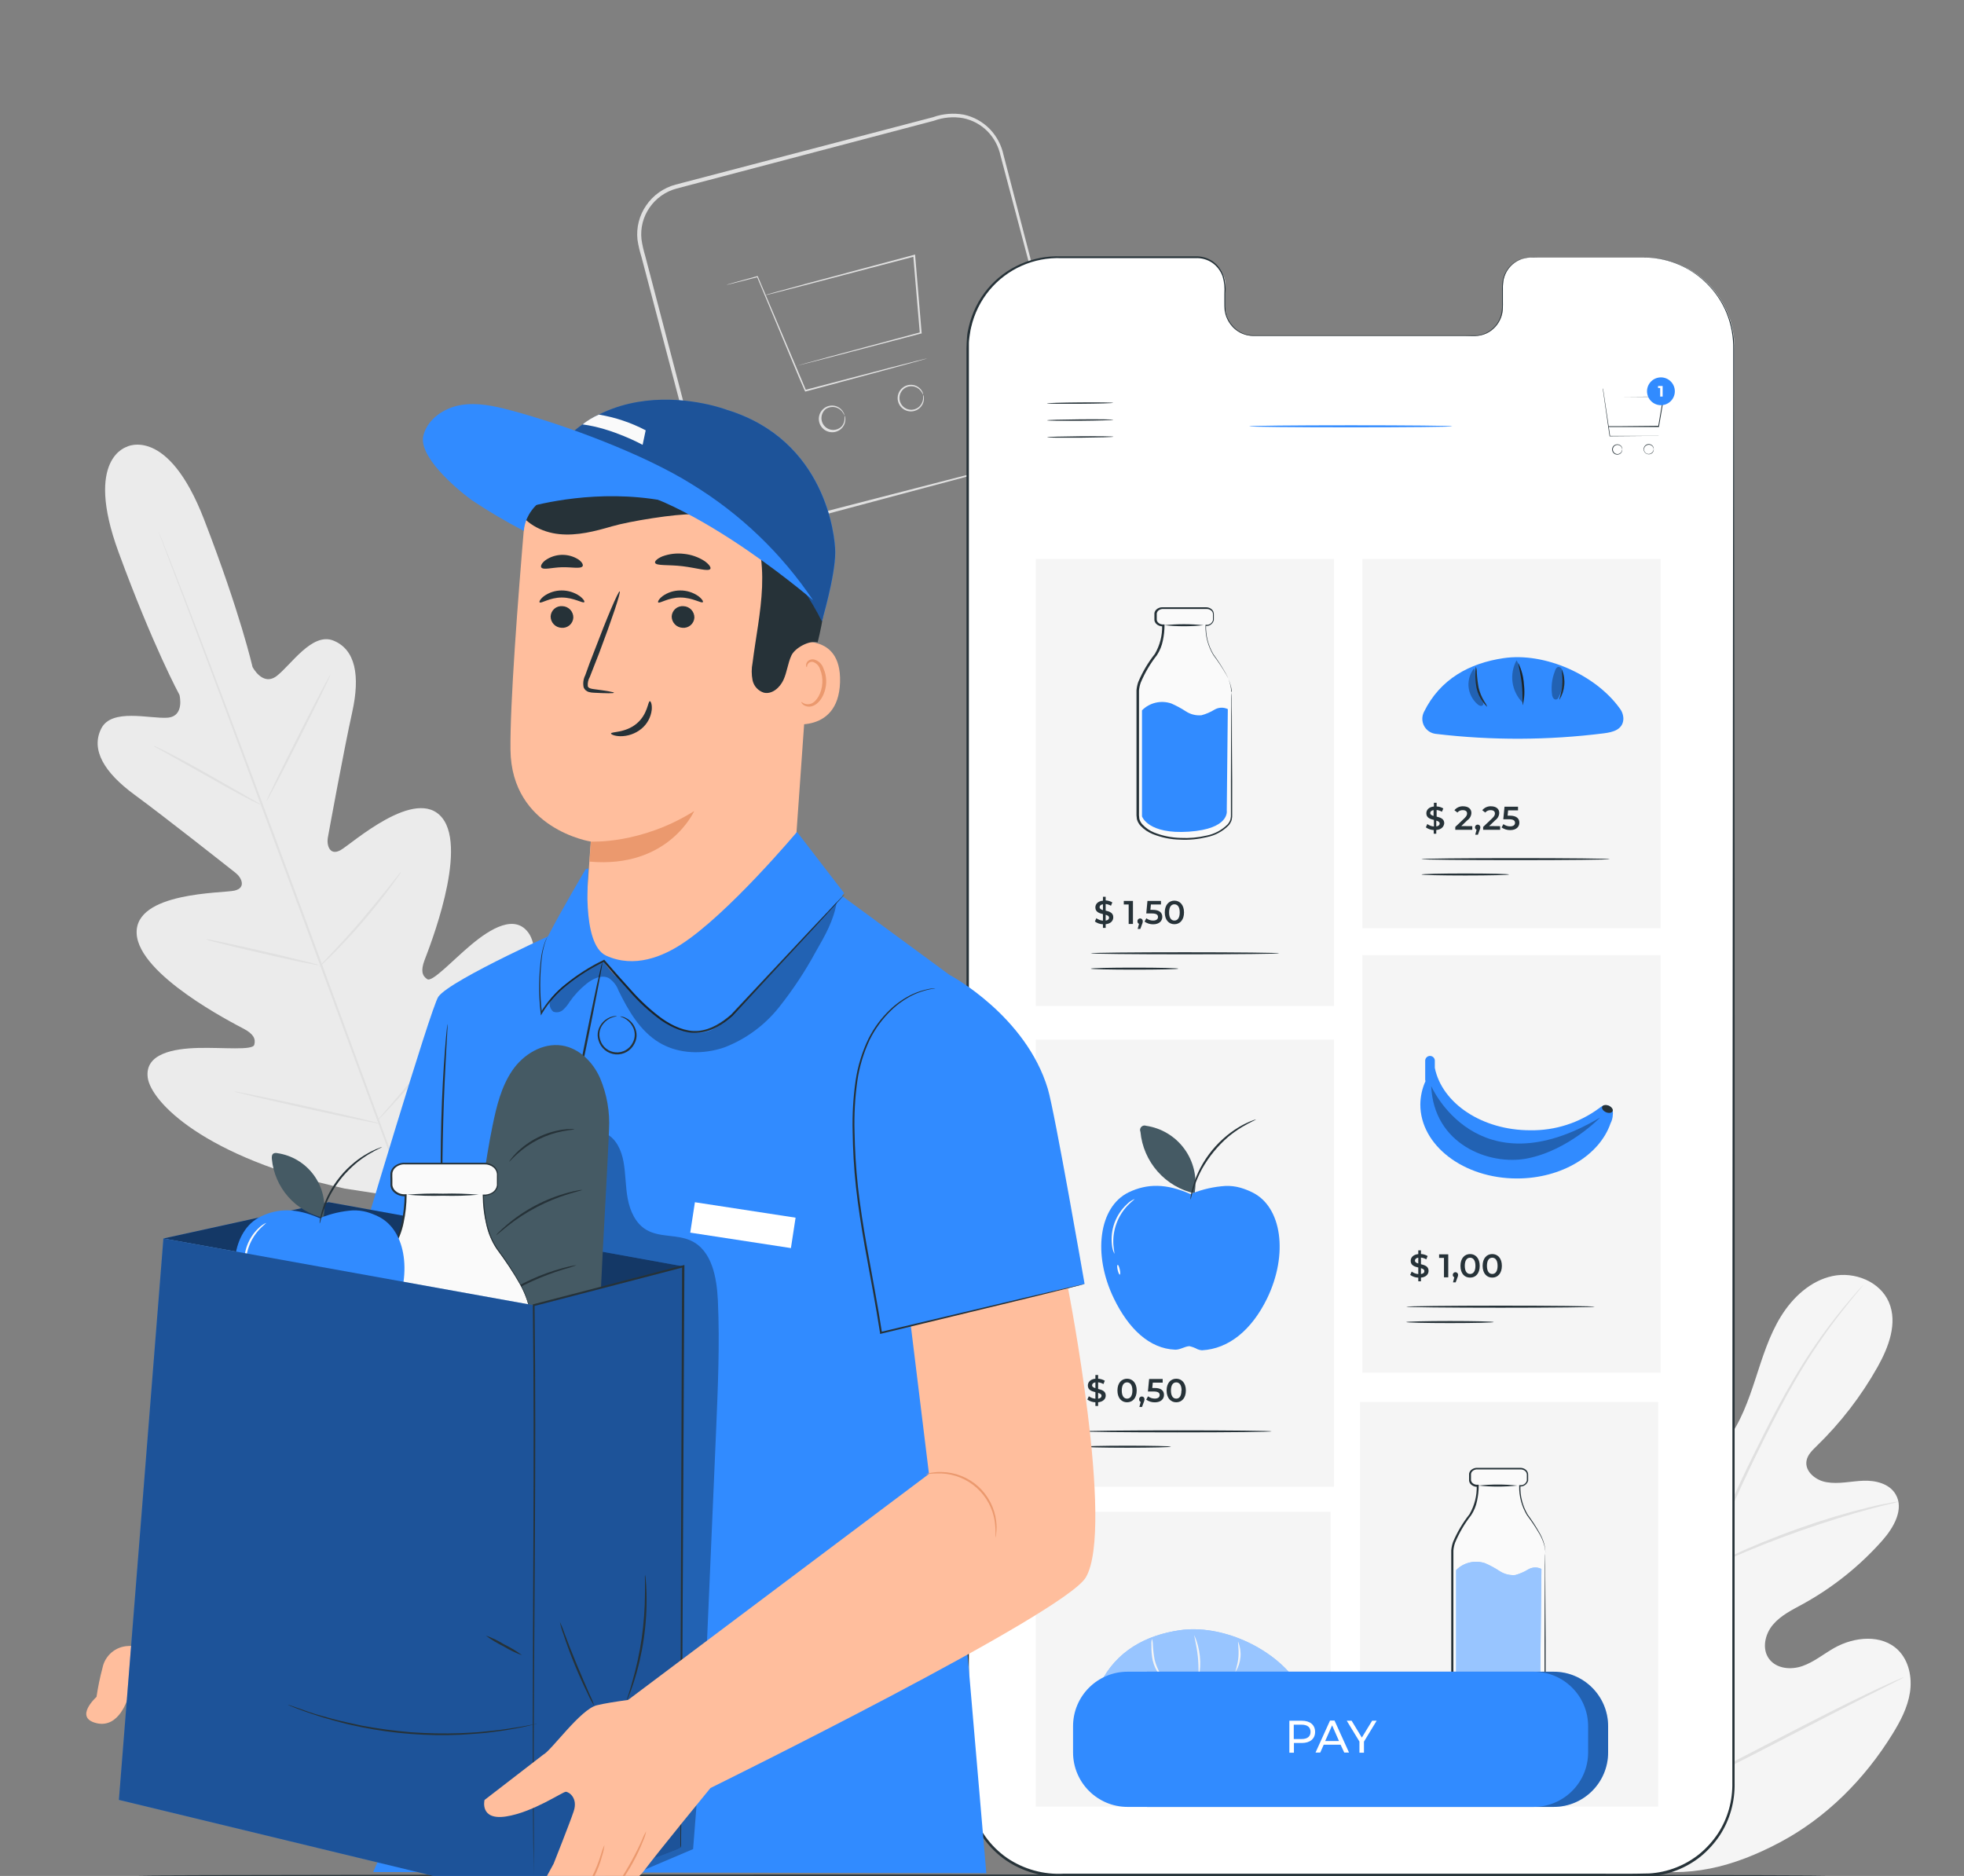 <svg width="290" height="277" viewBox="0 0 290 277" fill="none" xmlns="http://www.w3.org/2000/svg">
<rect x="0" y="0" width="290" height="277" fill="#808080" stroke="none"/>
<g clip-path="url(#clip0_3538_464)">
<path d="M152.204 67.756C152.846 67.528 153.467 67.245 154.06 66.909C154.886 66.4 155.603 65.73 156.168 64.941C156.732 64.151 157.134 63.256 157.348 62.309C157.486 61.66 157.541 60.995 157.511 60.332C157.441 59.6 157.297 58.877 157.081 58.174C156.681 56.672 156.246 55.036 155.776 53.29L152.61 41.377L148.782 26.935C148.439 25.636 148.091 24.319 147.732 22.974C147.447 21.629 146.787 20.392 145.829 19.407C144.84 18.4 143.571 17.715 142.187 17.441C140.749 17.193 139.271 17.327 137.901 17.829L99.905 27.84C98.28 28.273 96.862 29.273 95.909 30.659C94.963 32.023 94.541 33.683 94.72 35.334C94.84 36.156 95.022 36.969 95.265 37.764C95.48 38.582 95.688 39.394 95.903 40.2C96.328 41.816 96.748 43.419 97.162 45.008C98.826 51.388 100.427 57.495 101.958 63.342C102.732 66.265 103.474 69.111 104.185 71.879C104.426 73.238 105.011 74.512 105.885 75.58C106.747 76.592 107.88 77.338 109.15 77.732C111.691 78.625 114.214 77.413 116.621 76.891L123.581 75.087L144.524 69.681L150.226 68.237L151.711 67.877C152.047 67.796 152.221 67.773 152.221 67.773C152.221 67.773 152.059 67.837 151.728 67.93L150.255 68.347L144.577 69.89L123.697 75.47L116.737 77.308L113.048 78.277C111.693 78.621 110.269 78.579 108.937 78.157C107.605 77.735 106.417 76.948 105.508 75.887C104.58 74.769 103.955 73.43 103.692 72.001C102.962 69.24 102.211 66.396 101.442 63.469C99.905 57.629 98.287 51.504 96.616 45.147C96.199 43.558 95.777 41.955 95.352 40.339C95.135 39.535 94.921 38.723 94.708 37.903C94.451 37.082 94.257 36.242 94.128 35.392C93.936 33.608 94.391 31.815 95.41 30.34C96.442 28.823 97.987 27.73 99.76 27.26L137.762 17.307C139.209 16.79 140.766 16.658 142.28 16.924C143.758 17.233 145.11 17.979 146.16 19.065C147.172 20.116 147.869 21.43 148.173 22.858C148.521 24.198 148.869 25.52 149.205 26.819C150.556 32.039 151.815 36.853 152.963 41.279C154.112 45.704 155.144 49.694 156.055 53.209C156.507 54.968 156.929 56.6 157.319 58.104C157.537 58.827 157.684 59.569 157.76 60.32C157.785 61.006 157.719 61.693 157.563 62.362C157.333 63.328 156.91 64.237 156.319 65.034C155.728 65.832 154.981 66.501 154.123 67.002C153.682 67.263 153.211 67.469 152.72 67.616C152.378 67.721 152.204 67.756 152.204 67.756Z" fill="#E0E0E0"/>
<path d="M136.926 52.908C136.812 52.959 136.694 52.999 136.573 53.029L135.552 53.319L131.747 54.369L118.987 57.803H118.883L118.836 57.704L117.955 55.68L111.778 40.878L111.87 40.919L108.46 41.789L107.549 42.009L107.23 42.073C107.329 42.029 107.432 41.994 107.538 41.969L108.437 41.708L111.836 40.768H111.905V40.832L118.163 55.605L119.022 57.652L118.877 57.577L131.683 54.224L135.505 53.25L136.538 53C136.665 52.959 136.795 52.928 136.926 52.908Z" fill="#E0E0E0"/>
<path d="M117.421 54.091C117.421 54.091 117.45 54.091 117.508 54.056L117.769 53.975L118.796 53.685L122.635 52.629L135.906 49.062L135.819 49.19C135.622 46.87 135.407 44.324 135.181 41.702C135.071 40.356 134.955 39.034 134.85 37.77L135.007 37.88L119.347 41.986L114.707 43.181L113.454 43.494L113.129 43.564C113.054 43.564 113.019 43.564 113.013 43.564L113.123 43.529L113.442 43.43L114.689 43.077L119.329 41.812L134.989 37.625L135.129 37.584V37.729C135.233 38.993 135.343 40.316 135.459 41.661C135.68 44.283 135.888 46.812 136.086 49.155V49.254H135.987L122.693 52.734L118.836 53.72L117.798 53.975L117.531 54.039L117.421 54.091Z" fill="#E0E0E0"/>
<path d="M124.7 61.37C124.7 61.37 124.636 61.219 124.485 60.97C124.274 60.623 123.954 60.356 123.575 60.21C123.301 60.105 123.005 60.069 122.713 60.105C122.422 60.142 122.144 60.249 121.904 60.419C121.724 60.572 121.578 60.761 121.473 60.973C121.368 61.185 121.308 61.416 121.296 61.652C121.283 61.888 121.319 62.124 121.401 62.346C121.483 62.568 121.61 62.771 121.773 62.942C121.936 63.114 122.132 63.25 122.349 63.343C122.567 63.436 122.801 63.483 123.038 63.483C123.274 63.482 123.508 63.433 123.725 63.339C123.942 63.245 124.138 63.108 124.3 62.936C124.555 62.622 124.7 62.233 124.712 61.828C124.712 61.538 124.677 61.376 124.712 61.37C124.786 61.511 124.824 61.669 124.822 61.828C124.845 62.265 124.714 62.696 124.451 63.046C124.251 63.313 123.986 63.524 123.681 63.659C123.377 63.794 123.042 63.849 122.711 63.817C122.305 63.783 121.921 63.625 121.609 63.363C121.297 63.102 121.074 62.751 120.97 62.358C120.866 61.964 120.886 61.549 121.027 61.167C121.168 60.786 121.424 60.458 121.759 60.227C122.029 60.041 122.343 59.926 122.67 59.895C122.997 59.863 123.326 59.916 123.627 60.047C124.028 60.223 124.356 60.533 124.555 60.923C124.639 61.058 124.689 61.211 124.7 61.37Z" fill="#E0E0E0"/>
<path d="M136.3 58.301C136.3 58.301 136.236 58.145 136.086 57.901C135.872 57.556 135.553 57.289 135.175 57.142C134.876 57.027 134.551 56.997 134.235 57.056C133.92 57.114 133.627 57.258 133.389 57.473C133.151 57.687 132.976 57.963 132.885 58.27C132.794 58.578 132.789 58.904 132.871 59.214C132.954 59.523 133.12 59.804 133.352 60.026C133.584 60.247 133.872 60.4 134.186 60.467C134.499 60.535 134.825 60.515 135.127 60.409C135.43 60.303 135.697 60.116 135.9 59.867C136.156 59.551 136.3 59.16 136.312 58.754C136.312 58.47 136.277 58.307 136.312 58.301C136.387 58.44 136.425 58.596 136.422 58.754C136.447 59.191 136.315 59.623 136.051 59.972C135.854 60.235 135.594 60.443 135.295 60.578C134.995 60.713 134.667 60.77 134.34 60.743C133.935 60.709 133.551 60.55 133.241 60.288C132.93 60.027 132.708 59.676 132.605 59.283C132.502 58.89 132.523 58.475 132.665 58.095C132.808 57.714 133.065 57.388 133.4 57.159C133.671 56.972 133.986 56.858 134.314 56.826C134.641 56.795 134.972 56.847 135.274 56.979C135.676 57.154 136.004 57.463 136.202 57.855C136.27 57.994 136.304 58.147 136.3 58.301Z" fill="#E0E0E0"/>
<path d="M241.674 275.877C228.653 269.497 223.642 254.637 222.001 240.862C221.728 238.542 221.102 236.222 221.885 234.018C222.668 231.814 224.988 230.08 227.186 230.73C229.007 231.269 230.051 233.131 231.246 234.616C232.852 236.6 234.985 238.092 237.4 238.919C238.972 239.447 240.845 239.633 242.162 238.618C243.971 237.226 243.78 234.465 243.42 232.191L241.384 219.484C241.019 217.21 240.654 214.89 241.031 212.622C241.408 210.354 242.66 208.11 244.731 207.17C246.802 206.231 249.673 207.066 250.467 209.223C250.804 210.117 250.763 211.108 250.972 212.042C251.181 212.976 251.778 213.956 252.712 214.084C253.646 214.211 254.452 213.423 255.032 212.651C257.027 209.995 258.164 206.793 259.202 203.621C260.24 200.448 261.22 197.212 262.966 194.381C264.712 191.551 267.351 189.109 270.582 188.419C273.812 187.729 277.594 189.213 278.91 192.282C280.227 195.35 278.887 198.905 277.24 201.84C274.814 206.156 271.776 210.098 268.221 213.544C267.583 214.165 266.887 214.832 266.742 215.719C266.481 217.309 268.151 218.619 269.723 218.863C271.51 219.17 273.319 218.712 275.129 218.643C276.938 218.573 278.974 219.066 279.902 220.644C281.196 222.824 279.624 225.562 277.953 227.453C274.609 231.231 270.64 234.408 266.22 236.843C264.637 237.707 262.96 238.519 261.789 239.9C260.617 241.28 260.124 243.455 261.209 244.934C262.293 246.413 264.439 246.604 266.145 246.007C267.85 245.41 269.271 244.221 270.843 243.333C273.789 241.669 277.861 241.263 280.279 243.658C281.868 245.236 282.361 247.689 282.019 249.91C281.677 252.132 280.61 254.156 279.432 256.058C275.326 262.711 269.642 268.43 262.775 272.061C255.908 275.691 249.29 277.408 241.68 275.877" fill="#F5F5F5"/>
<path d="M243.89 266.742C245.016 258.925 246.59 251.179 248.606 243.542C249.128 241.508 249.644 239.501 250.154 237.522C250.665 235.55 251.175 233.595 251.79 231.722C252.98 228.108 254.369 224.563 255.948 221.102C257.433 217.79 258.964 214.722 260.414 211.822C261.864 208.922 263.285 206.289 264.677 203.922C266.849 200.176 269.316 196.61 272.055 193.256C273.018 192.096 273.795 191.174 274.334 190.576L274.949 189.898C275.015 189.817 275.089 189.743 275.17 189.677C275.113 189.764 275.051 189.848 274.984 189.927L274.404 190.634C273.894 191.249 273.134 192.16 272.188 193.366C269.506 196.75 267.083 200.331 264.938 204.079C263.57 206.445 262.178 209.107 260.733 211.984C259.289 214.861 257.781 217.964 256.308 221.264C254.745 224.717 253.37 228.253 252.19 231.855C251.581 233.728 251.082 235.666 250.566 237.655C250.05 239.644 249.545 241.64 249.023 243.67C247.013 251.289 245.429 259.015 244.279 266.812" fill="#E0E0E0"/>
<path d="M251.906 231.687C251.751 231.389 251.627 231.076 251.534 230.753C251.32 230.138 251.036 229.245 250.705 228.137C250.032 225.922 249.214 222.83 248.321 219.437C247.428 216.044 246.581 212.953 245.862 210.737C245.514 209.635 245.224 208.748 245.015 208.133C244.888 207.823 244.795 207.5 244.737 207.17C244.915 207.455 245.061 207.758 245.172 208.075C245.427 208.655 245.752 209.548 246.146 210.639C246.923 212.825 247.834 215.893 248.727 219.31C249.62 222.726 250.386 225.724 250.989 228.056C251.268 229.106 251.505 229.993 251.697 230.701C251.804 231.02 251.874 231.351 251.906 231.687Z" fill="#E0E0E0"/>
<path d="M280.32 221.722C279.944 221.864 279.555 221.97 279.16 222.041C278.423 222.221 277.35 222.482 276.034 222.842C273.4 223.544 269.793 224.64 265.866 226.02C261.94 227.401 258.448 228.822 255.948 229.918C254.695 230.451 253.692 230.915 252.996 231.229C252.643 231.414 252.274 231.567 251.894 231.687C252.218 231.463 252.561 231.268 252.921 231.107C253.599 230.741 254.585 230.237 255.821 229.663C258.297 228.503 261.789 227.035 265.721 225.643C269.077 224.445 272.492 223.419 275.952 222.569C277.281 222.244 278.365 222.03 279.119 221.902C279.513 221.805 279.915 221.744 280.32 221.722Z" fill="#E0E0E0"/>
<path d="M244.18 266.15C244.08 266.055 243.994 265.945 243.925 265.826L243.258 264.845C242.678 263.987 241.895 262.728 240.938 261.162C239.012 258.03 236.483 253.622 233.763 248.71C231.043 243.797 228.543 239.372 226.705 236.199L224.46 232.452C224.222 232.046 224.025 231.71 223.88 231.432C223.801 231.315 223.738 231.188 223.694 231.055C223.791 231.155 223.877 231.266 223.95 231.385C224.129 231.652 224.35 231.965 224.611 232.365C225.191 233.218 225.98 234.477 226.931 236.043C228.856 239.18 231.379 243.583 234.105 248.501C236.831 253.419 239.325 257.839 241.164 261.006L243.374 264.753L243.954 265.779C244.045 265.893 244.121 266.017 244.18 266.15Z" fill="#E0E0E0"/>
<path d="M281.109 247.66C281.001 247.751 280.879 247.826 280.749 247.88L279.676 248.431L275.72 250.421C272.385 252.103 267.798 254.481 262.734 257.102C257.671 259.724 253.06 262.067 249.684 263.68C247.996 264.486 246.628 265.124 245.671 265.547L244.563 266.029C244.438 266.091 244.305 266.138 244.168 266.168C244.279 266.08 244.4 266.006 244.528 265.947L245.601 265.396L249.551 263.407C252.892 261.731 257.479 259.347 262.543 256.725C267.606 254.104 272.217 251.761 275.587 250.148C277.275 249.342 278.649 248.704 279.606 248.281L280.708 247.805C280.835 247.739 280.969 247.69 281.109 247.66Z" fill="#E0E0E0"/>
<path d="M18.833 65.94C18.833 65.94 12.366 67.512 17.499 81.513C22.632 95.514 26.5 102.608 26.5 102.608C26.5 102.608 27.324 105.815 24.685 105.978C22.046 106.14 16.49 104.551 14.958 107.561C13.369 110.687 15.376 114.063 19.865 117.351C24.354 120.64 33.924 128.209 34.8 128.899C35.676 129.589 36.389 131.109 34.615 131.509C32.84 131.909 19.912 131.695 20.178 137.831C20.445 143.968 34.446 151.084 35.96 151.89C37.474 152.697 37.776 153.416 37.544 154.274C37.312 155.133 32.967 154.651 29.29 154.738C25.613 154.825 21.362 155.579 21.814 159.111C22.266 162.644 30.073 170.885 50.907 175.502L60.697 177.01L67.077 169.348C79.681 152.134 80.11 140.783 78.097 137.831C76.085 134.879 72.419 137.124 69.594 139.484C66.77 141.845 63.829 145.07 63.087 144.582C62.344 144.095 62.095 143.353 62.698 141.746C63.301 140.14 69.142 125.553 65.291 120.762C61.44 115.971 51.87 124.665 50.269 125.541C48.668 126.417 48.216 124.764 48.407 123.697C48.598 122.629 50.797 110.612 52.003 105.177C53.209 99.743 52.479 95.897 49.225 94.586C46.087 93.328 42.955 98.2 40.867 99.806C38.779 101.413 37.283 98.472 37.283 98.472C37.283 98.472 35.508 90.59 30.125 76.682C24.743 62.773 18.705 65.975 18.705 65.975" fill="#EBEBEB"/>
<path d="M60.929 179.382C57.014 169.157 50.362 150.858 44.568 135.181C38.773 119.503 33.519 105.322 29.656 95.074C27.724 89.964 26.176 85.794 25.068 82.946C24.534 81.519 24.111 80.411 23.827 79.646C23.688 79.274 23.583 78.99 23.508 78.781C23.432 78.573 23.409 78.486 23.409 78.486C23.409 78.486 23.456 78.578 23.537 78.77L23.885 79.622L25.184 82.899C26.303 85.747 27.904 89.859 29.859 94.998C33.774 105.224 39.063 119.399 44.858 135.076C50.652 150.754 57.27 169.058 61.132 179.307" fill="#E0E0E0"/>
<path d="M22.655 110.101C22.884 110.171 23.106 110.264 23.316 110.38C23.734 110.571 24.331 110.867 25.056 111.238C26.518 111.986 28.536 113.077 30.705 114.312L36.285 117.502L37.978 118.459C38.184 118.562 38.379 118.686 38.558 118.83C38.328 118.769 38.106 118.679 37.897 118.564C37.48 118.372 36.882 118.076 36.157 117.694C34.696 116.928 32.712 115.82 30.531 114.579L24.94 111.43L23.241 110.484C23.029 110.383 22.832 110.254 22.655 110.101Z" fill="#E0E0E0"/>
<path d="M39.347 118.285C39.272 118.245 41.331 114.028 43.941 108.86C46.551 103.692 48.737 99.54 48.813 99.58C48.888 99.621 46.829 103.837 44.219 109.005C41.609 114.173 39.44 118.32 39.347 118.285Z" fill="#E0E0E0"/>
<path d="M47.16 142.761C47.292 142.549 47.45 142.354 47.63 142.181L48.987 140.731C50.147 139.502 51.707 137.831 53.372 135.859C55.037 133.887 56.498 132.112 57.536 130.796L58.772 129.236C58.913 129.036 59.074 128.851 59.253 128.685C59.148 128.904 59.019 129.112 58.87 129.305C58.604 129.694 58.215 130.251 57.71 130.929C56.713 132.281 55.286 134.113 53.61 136.062C51.934 138.011 50.333 139.693 49.144 140.882C48.564 141.462 48.065 141.949 47.717 142.268C47.548 142.45 47.361 142.616 47.16 142.761Z" fill="#E0E0E0"/>
<path d="M30.427 138.684C30.654 138.685 30.88 138.717 31.1 138.777L32.903 139.142C34.417 139.461 36.511 139.925 38.819 140.459C41.128 140.992 43.216 141.485 44.718 141.862L46.499 142.32C46.72 142.366 46.936 142.436 47.142 142.529C46.917 142.528 46.693 142.497 46.475 142.436L44.66 142.1C43.14 141.781 41.047 141.317 38.738 140.783C36.43 140.25 34.348 139.757 32.84 139.38L31.059 138.922C30.839 138.868 30.627 138.788 30.427 138.684Z" fill="#E0E0E0"/>
<path d="M34.58 161.165C34.867 161.185 35.152 161.227 35.432 161.292L37.752 161.75C39.701 162.151 42.392 162.725 45.35 163.38C48.308 164.036 50.999 164.639 52.931 165.091L55.251 165.671C55.536 165.728 55.815 165.809 56.086 165.915C55.796 165.902 55.508 165.86 55.228 165.787L52.908 165.329C50.959 164.929 48.268 164.355 45.31 163.699C42.352 163.044 39.637 162.4 37.7 161.965L35.38 161.385C35.106 161.339 34.838 161.265 34.58 161.165Z" fill="#E0E0E0"/>
<path d="M55.57 165.636C55.74 165.377 55.934 165.134 56.15 164.911L57.803 163.009C59.201 161.397 61.115 159.169 63.168 156.629C65.221 154.089 67.019 151.78 68.307 150.087L69.838 148.08C70.01 147.826 70.204 147.587 70.418 147.366C70.278 147.641 70.115 147.903 69.931 148.149C69.594 148.648 69.101 149.356 68.475 150.22C67.228 151.96 65.453 154.28 63.4 156.826C61.347 159.372 59.398 161.559 57.959 163.137C57.24 163.92 56.649 164.552 56.219 164.975C56.02 165.211 55.802 165.432 55.57 165.636Z" fill="#E0E0E0"/>
<path d="M269.781 276.938C269.781 277.025 213.91 277.089 145.006 277.089C76.102 277.089 20.219 277.025 20.219 276.938C20.219 276.851 76.079 276.788 145.006 276.788C213.933 276.788 269.781 276.857 269.781 276.938Z" fill="#263238"/>
<path d="M242.788 38.036H225.968C224.864 38.065 223.817 38.531 223.055 39.331C222.294 40.132 221.882 41.201 221.908 42.305V45.356C221.935 46.46 221.522 47.53 220.761 48.33C220 49.13 218.952 49.596 217.848 49.625H185.049C183.941 49.597 182.889 49.132 182.123 48.331C181.356 47.53 180.938 46.459 180.96 45.35V42.27C180.982 41.167 180.568 40.101 179.808 39.301C179.048 38.502 178.003 38.035 176.9 38.002H170.984H156.258C152.745 38.002 149.376 39.396 146.891 41.879C144.406 44.362 143.008 47.73 143.005 51.243L142.964 263.622C142.964 267.132 144.359 270.5 146.841 272.983C149.323 275.466 152.689 276.861 156.2 276.863L242.817 276.915C244.556 276.917 246.279 276.576 247.886 275.911C249.493 275.247 250.953 274.272 252.184 273.043C253.414 271.814 254.39 270.354 255.056 268.747C255.722 267.141 256.064 265.419 256.064 263.68L256.105 51.295C256.107 49.548 255.764 47.819 255.095 46.205C254.426 44.592 253.444 43.127 252.206 41.894C250.968 40.662 249.499 39.686 247.883 39.024C246.266 38.362 244.535 38.026 242.788 38.036Z" fill="white"/>
<path d="M242.788 38.036C242.788 38.036 242.939 38.036 243.241 38.036C243.689 38.036 244.137 38.069 244.58 38.135C246.342 38.357 248.036 38.95 249.551 39.875C250.674 40.534 251.691 41.359 252.567 42.323C253.639 43.479 254.493 44.819 255.09 46.278C255.778 47.986 256.115 49.814 256.082 51.655C256.082 53.609 256.082 55.715 256.082 57.896C256.082 75.539 256.111 101.065 256.128 132.6C256.146 164.134 256.128 201.701 256.128 243.38V263.227C256.159 264.598 255.989 265.966 255.624 267.287C255.254 268.612 254.683 269.872 253.93 271.022C253.163 272.168 252.235 273.197 251.175 274.079C248.997 275.843 246.322 276.881 243.525 277.049C240.752 277.13 237.992 277.049 235.208 277.083H218.364H183.756H157.116C154.049 277.24 151.016 276.386 148.48 274.653C145.972 272.895 144.132 270.34 143.26 267.403C142.847 265.948 142.661 264.438 142.709 262.926V258.46C142.709 252.52 142.709 246.618 142.709 240.752C142.709 229.036 142.709 217.498 142.709 206.138C142.709 183.442 142.709 161.553 142.709 140.696C142.709 119.84 142.709 100.027 142.709 81.478C142.709 72.198 142.709 63.255 142.709 54.648C142.709 53.569 142.709 52.496 142.709 51.434C142.709 50.901 142.756 50.361 142.785 49.828C142.814 49.294 142.918 48.766 143.051 48.25C143.53 46.186 144.485 44.263 145.841 42.636C147.158 41.07 148.815 39.826 150.685 38.998C152.556 38.169 154.591 37.779 156.635 37.857H168.177H176.448C177.374 37.807 178.29 38.062 179.058 38.582C179.804 39.107 180.37 39.85 180.676 40.71C180.93 41.557 181.021 42.445 180.943 43.326V44.66C180.93 45.082 180.943 45.504 180.983 45.924C181.107 46.752 181.477 47.524 182.045 48.14C182.572 48.758 183.28 49.197 184.069 49.393C184.458 49.486 184.858 49.527 185.258 49.515H191.261H208.719H216.416C217.025 49.515 217.645 49.515 218.219 49.515C218.795 49.443 219.347 49.245 219.838 48.935C220.309 48.636 220.716 48.246 221.035 47.788C221.353 47.33 221.577 46.812 221.694 46.267C221.789 45.735 221.824 45.194 221.798 44.654C221.798 44.121 221.798 43.593 221.798 43.071C221.775 42.556 221.798 42.039 221.868 41.528C221.951 41.031 222.12 40.552 222.366 40.113C222.835 39.281 223.574 38.634 224.46 38.28C225.31 38.012 226.206 37.917 227.093 38.002C226.247 38.002 225.353 37.915 224.507 38.286C223.635 38.636 222.911 39.277 222.459 40.101C222.224 40.532 222.062 40.998 221.978 41.482C221.915 41.986 221.894 42.494 221.914 43.001C221.914 43.523 221.914 44.051 221.914 44.585C221.936 45.134 221.902 45.684 221.81 46.226C221.69 46.791 221.46 47.327 221.131 47.802C220.803 48.277 220.383 48.682 219.896 48.993C219.383 49.309 218.806 49.507 218.208 49.573C217.593 49.625 217.001 49.573 216.387 49.573H185.258C184.839 49.589 184.419 49.548 184.011 49.451C183.178 49.247 182.43 48.784 181.877 48.128C181.307 47.475 180.942 46.668 180.827 45.808C180.791 45.427 180.777 45.043 180.786 44.66V43.349C180.858 42.495 180.77 41.636 180.525 40.815C180.237 40.001 179.701 39.297 178.994 38.802C178.264 38.312 177.395 38.072 176.517 38.118H156.705C154.699 38.042 152.702 38.426 150.868 39.24C149.033 40.054 147.409 41.277 146.12 42.816C144.795 44.41 143.864 46.294 143.399 48.314C143.266 48.819 143.225 49.341 143.133 49.857C143.04 50.373 143.069 50.901 143.063 51.434V54.648C143.063 63.255 143.063 72.198 143.063 81.478C143.063 100.038 143.063 119.845 143.063 140.696V206.138C143.063 217.483 143.063 229.021 143.063 240.752V262.926C143.013 264.402 143.193 265.878 143.597 267.299C144.454 270.156 146.253 272.64 148.701 274.346C151.173 276.022 154.128 276.838 157.111 276.666H166.054H183.75H218.359H235.225C238.003 276.666 240.787 276.712 243.525 276.631C246.247 276.466 248.85 275.452 250.966 273.731C252 272.874 252.905 271.872 253.652 270.756C254.383 269.637 254.939 268.412 255.299 267.125C255.654 265.841 255.82 264.512 255.792 263.181C255.792 261.835 255.792 260.501 255.792 259.161C255.792 253.825 255.792 248.549 255.792 243.333C255.792 201.637 255.832 164.076 255.85 132.553C255.867 101.03 255.908 75.493 255.925 57.849C255.925 55.645 255.925 53.563 255.925 51.608C255.963 49.783 255.634 47.968 254.957 46.272C254.369 44.823 253.526 43.492 252.468 42.34C250.399 40.06 247.595 38.578 244.546 38.152C244.104 38.084 243.658 38.043 243.212 38.031C242.939 38.054 242.788 38.036 242.788 38.036Z" fill="#263238"/>
<path d="M164.366 59.485C164.366 59.537 162.174 59.607 159.477 59.624C156.78 59.641 154.587 59.624 154.587 59.566C154.587 59.508 156.774 59.444 159.477 59.421C162.18 59.398 164.366 59.427 164.366 59.485Z" fill="#263238"/>
<path d="M164.384 61.984C164.384 62.042 162.197 62.106 159.5 62.13C156.803 62.153 154.611 62.13 154.611 62.066C154.611 62.002 156.797 61.944 159.494 61.921C162.191 61.898 164.384 61.926 164.384 61.984Z" fill="#263238"/>
<path d="M164.407 64.484C164.407 64.542 162.22 64.606 159.517 64.629C156.815 64.653 154.628 64.629 154.628 64.566C154.628 64.502 156.815 64.444 159.517 64.421C162.22 64.397 164.407 64.426 164.407 64.484Z" fill="#263238"/>
<path d="M196.469 223.242H152.94V266.771H196.469V223.242Z" fill="#F5F5F5"/>
<path d="M191.33 248.147C187.787 243.2 180.264 239.813 174.151 240.723C169.198 241.46 164.813 243.762 162.412 248.681C162.251 249.002 162.17 249.357 162.175 249.716C162.181 250.075 162.273 250.427 162.443 250.743C162.614 251.059 162.859 251.329 163.156 251.531C163.453 251.732 163.795 251.859 164.152 251.9C172.404 252.885 180.747 252.858 188.993 251.819C190.263 251.656 191.777 251.302 191.864 249.731C191.872 249.157 191.684 248.599 191.33 248.147Z" fill="#318BFF"/>
<g opacity="0.5">
<path d="M191.33 248.147C187.787 243.2 180.264 239.813 174.151 240.723C169.198 241.46 164.813 243.762 162.412 248.681" fill="white"/>
</g>
<path d="M171.761 247.898C171.732 247.898 171.477 247.672 171.141 247.208C170.692 246.594 170.372 245.895 170.201 245.154C170.056 244.417 169.994 243.666 170.016 242.916C169.99 242.606 170.015 242.295 170.091 241.993C170.188 242.289 170.235 242.599 170.23 242.91C170.269 243.64 170.357 244.366 170.491 245.085C170.664 245.791 170.941 246.468 171.315 247.092C171.497 247.34 171.647 247.611 171.761 247.898Z" fill="#F5F5F5"/>
<path d="M177.01 247.66C176.923 247.66 177.051 246.256 176.865 244.551C176.68 242.846 176.285 241.506 176.361 241.477C177.213 243.421 177.44 245.582 177.01 247.66Z" fill="#F5F5F5"/>
<path d="M182.439 246.854C182.352 246.819 182.764 245.885 182.863 244.656C182.961 243.426 182.735 242.434 182.822 242.411C183.114 243.129 183.231 243.906 183.164 244.678C183.098 245.451 182.849 246.196 182.439 246.854Z" fill="#F5F5F5"/>
<path d="M196.974 82.528H152.94V148.538H196.974V82.528Z" fill="#F5F5F5"/>
<path d="M196.974 153.514H152.94V219.524H196.974V153.514Z" fill="#F5F5F5"/>
<path d="M245.201 141.05H201.167V202.681H245.201V141.05Z" fill="#F5F5F5"/>
<path d="M244.841 207.014H200.808V266.765H244.841V207.014Z" fill="#F5F5F5"/>
<path d="M245.201 82.528H201.167V137.048H245.201V82.528Z" fill="#F5F5F5"/>
<path d="M181.876 102.266V120.565C181.876 121.365 181.233 122.194 180.049 122.821C178.464 123.565 176.725 123.927 174.974 123.876H174.945C170.624 123.876 168.043 122.171 168.043 120.565V102.231C168.043 100.444 169.36 98.583 170.682 96.738C171.57 95.509 171.784 93.74 171.842 92.678C171.842 92.556 171.842 92.446 171.842 92.342H171.721C171.467 92.361 171.216 92.279 171.023 92.114C170.829 91.949 170.709 91.714 170.688 91.46V90.689C170.708 90.434 170.827 90.197 171.02 90.029C171.214 89.862 171.466 89.778 171.721 89.796H178.211C178.404 89.79 178.594 89.838 178.762 89.933C178.929 90.028 179.068 90.167 179.162 90.335C179.215 90.445 179.243 90.566 179.243 90.689V91.46C179.221 91.713 179.1 91.947 178.907 92.112C178.714 92.277 178.464 92.359 178.211 92.342H178.06C178.06 92.446 178.06 92.556 178.06 92.678C178.101 93.722 178.315 95.491 179.22 96.738C180.542 98.583 181.853 100.444 181.859 102.231L181.876 102.266Z" fill="#FAFAFA"/>
<path d="M181.876 102.266V102.08C181.861 101.897 181.836 101.715 181.801 101.535C181.646 100.843 181.388 100.178 181.035 99.563C180.469 98.584 179.844 97.64 179.162 96.738C178.364 95.42 177.961 93.9 178.002 92.359V92.255H178.06C178.289 92.289 178.522 92.238 178.715 92.11C178.908 91.983 179.046 91.788 179.104 91.564C179.104 91.332 179.104 91.048 179.104 90.787C179.118 90.668 179.101 90.546 179.056 90.435C179.01 90.323 178.937 90.225 178.843 90.149C178.645 89.99 178.395 89.91 178.141 89.923H175.525H171.79C171.645 89.91 171.498 89.928 171.36 89.976C171.222 90.024 171.096 90.101 170.99 90.201C170.894 90.303 170.829 90.43 170.804 90.567C170.795 90.725 170.795 90.884 170.804 91.043C170.804 91.205 170.804 91.396 170.804 91.53C170.823 91.671 170.886 91.803 170.984 91.907C171.092 92.016 171.223 92.099 171.368 92.15C171.512 92.201 171.667 92.219 171.819 92.203H171.953V92.347C171.946 93.096 171.864 93.842 171.709 94.575C171.558 95.344 171.261 96.076 170.833 96.732C169.858 97.973 169.052 99.338 168.438 100.792C168.307 101.167 168.221 101.557 168.183 101.952C168.183 102.341 168.183 102.77 168.183 103.182V105.699C168.183 107.4 168.183 109.125 168.183 110.873C168.183 113.947 168.183 116.951 168.183 119.851C168.165 120.2 168.18 120.549 168.229 120.895C168.313 121.22 168.479 121.517 168.71 121.759C169.182 122.261 169.756 122.656 170.392 122.919C171.646 123.422 172.98 123.695 174.331 123.726C175.616 123.792 176.905 123.677 178.159 123.383C179.342 123.149 180.428 122.568 181.279 121.713C181.461 121.503 181.599 121.258 181.685 120.994C181.75 120.724 181.774 120.447 181.755 120.17V118.488C181.755 117.386 181.755 116.331 181.755 115.321C181.755 111.302 181.789 108.048 181.801 105.775C181.801 104.661 181.801 103.791 181.801 103.176C181.801 102.561 181.83 102.271 181.83 102.271C181.86 102.572 181.872 102.874 181.865 103.176C181.865 103.791 181.865 104.661 181.894 105.775C181.894 108.048 181.894 111.302 181.94 115.321C181.94 116.331 181.94 117.386 181.94 118.488V120.17C181.962 120.47 181.939 120.771 181.871 121.063C181.776 121.362 181.622 121.638 181.418 121.875C180.536 122.77 179.404 123.377 178.17 123.615C176.893 123.923 175.579 124.046 174.267 123.981C172.875 123.954 171.499 123.675 170.207 123.157C169.531 122.886 168.922 122.473 168.42 121.945C168.158 121.665 167.968 121.324 167.869 120.953C167.813 120.585 167.794 120.212 167.811 119.84C167.811 116.94 167.811 113.935 167.811 110.861C167.811 109.11 167.811 107.385 167.811 105.688V103.17C167.811 102.747 167.811 102.353 167.811 101.918C167.849 101.498 167.939 101.085 168.078 100.688C168.703 99.21 169.524 97.822 170.52 96.564C171.267 95.285 171.641 93.822 171.599 92.342L171.738 92.481C171.548 92.497 171.357 92.471 171.178 92.403C170.999 92.336 170.838 92.23 170.706 92.092C170.571 91.948 170.484 91.766 170.456 91.57C170.456 91.367 170.456 91.222 170.456 91.048C170.445 90.876 170.445 90.704 170.456 90.532C170.491 90.341 170.581 90.166 170.717 90.028C170.847 89.901 171.002 89.804 171.172 89.742C171.342 89.68 171.523 89.654 171.703 89.668H175.438H178.054C178.36 89.659 178.658 89.76 178.895 89.952C179.011 90.05 179.102 90.175 179.16 90.315C179.219 90.455 179.243 90.607 179.232 90.758C179.232 91.031 179.232 91.275 179.232 91.564C179.168 91.837 179.005 92.076 178.774 92.235C178.544 92.394 178.262 92.461 177.985 92.423L178.083 92.324C178.028 93.83 178.406 95.32 179.174 96.616C179.847 97.532 180.463 98.489 181.018 99.481C181.365 100.109 181.608 100.789 181.737 101.494C181.767 101.676 181.784 101.861 181.789 102.045C181.832 102.112 181.862 102.187 181.876 102.266Z" fill="#263238"/>
<path d="M177.718 92.319C175.79 92.521 173.846 92.521 171.918 92.319C173.846 92.116 175.79 92.116 177.718 92.319Z" fill="#263238"/>
<path d="M181.297 104.707C180.986 104.556 180.642 104.484 180.297 104.499C179.951 104.514 179.615 104.616 179.319 104.794C178.726 105.155 178.086 105.43 177.416 105.612C176.6 105.688 175.781 105.483 175.096 105.032C174.413 104.586 173.693 104.198 172.945 103.872C172.202 103.62 171.402 103.581 170.638 103.76C169.874 103.94 169.176 104.33 168.624 104.887V120.547C168.624 120.547 169.488 123.221 175.555 122.803C181.621 122.386 181.14 119.706 181.14 119.706L181.297 104.707Z" fill="#318BFF"/>
<path d="M228.178 229.245V247.393C228.178 248.194 227.54 249.011 226.357 249.638C224.783 250.381 223.056 250.741 221.316 250.688C217.019 250.688 214.455 248.988 214.455 247.393V229.268C214.455 229.268 214.455 229.268 214.455 229.228C214.455 227.453 215.766 225.603 217.077 223.776C217.964 222.552 218.173 220.789 218.237 219.756C218.237 219.634 218.237 219.524 218.237 219.426H218.08C217.827 219.443 217.578 219.361 217.386 219.196C217.194 219.031 217.074 218.796 217.053 218.544V217.778C217.073 217.525 217.192 217.29 217.384 217.125C217.577 216.96 217.827 216.878 218.08 216.897H224.53C224.721 216.89 224.91 216.937 225.077 217.031C225.244 217.125 225.382 217.263 225.475 217.43C225.526 217.539 225.552 217.658 225.55 217.778V218.544C225.531 218.796 225.413 219.03 225.222 219.195C225.031 219.36 224.782 219.443 224.53 219.426H224.408C224.408 219.524 224.408 219.634 224.408 219.756C224.448 220.789 224.657 222.552 225.539 223.776C226.855 225.603 228.155 227.453 228.166 229.228C228.184 229.222 228.178 229.233 228.178 229.245Z" fill="#FAFAFA"/>
<path d="M228.178 229.245C228.182 229.183 228.182 229.121 228.178 229.059C228.165 228.876 228.142 228.694 228.108 228.514C227.953 227.829 227.697 227.17 227.349 226.56C226.787 225.585 226.163 224.647 225.481 223.752C224.686 222.443 224.283 220.933 224.321 219.402V219.292H224.42C224.647 219.326 224.878 219.275 225.069 219.147C225.26 219.019 225.397 218.825 225.452 218.602C225.452 218.376 225.452 218.092 225.452 217.831C225.463 217.712 225.445 217.592 225.399 217.482C225.354 217.372 225.282 217.275 225.191 217.198C224.994 217.042 224.747 216.962 224.495 216.972H221.897H218.185C218.04 216.959 217.894 216.978 217.757 217.026C217.62 217.074 217.495 217.15 217.39 217.251C217.293 217.351 217.228 217.478 217.204 217.616C217.195 217.772 217.195 217.929 217.204 218.086C217.204 218.242 217.204 218.434 217.204 218.567C217.223 218.709 217.286 218.841 217.384 218.944C217.491 219.051 217.62 219.133 217.763 219.183C217.906 219.233 218.058 219.251 218.208 219.234H218.347V219.379C218.34 220.122 218.259 220.862 218.103 221.589C217.955 222.352 217.659 223.079 217.233 223.729C216.262 224.969 215.462 226.335 214.855 227.789C214.723 228.164 214.639 228.553 214.606 228.949C214.606 229.332 214.606 229.761 214.606 230.167C214.606 230.991 214.606 231.826 214.606 232.673V237.8C214.606 240.857 214.606 243.844 214.606 246.726C214.588 247.071 214.604 247.417 214.652 247.759C214.738 248.082 214.903 248.38 215.134 248.623C215.603 249.122 216.172 249.518 216.804 249.783C218.043 250.27 219.359 250.533 220.69 250.56C221.968 250.627 223.249 250.511 224.495 250.218C225.671 249.989 226.75 249.411 227.592 248.559C227.774 248.351 227.912 248.108 227.998 247.846C228.061 247.578 228.083 247.302 228.062 247.028C228.062 246.448 228.062 245.903 228.062 245.357C228.062 244.261 228.062 243.217 228.062 242.214C228.062 238.218 228.097 234.981 228.108 232.725C228.108 231.617 228.108 230.753 228.137 230.15C228.166 229.547 228.137 229.251 228.137 229.251C228.172 229.549 228.184 229.85 228.172 230.15C228.172 230.73 228.172 231.617 228.172 232.725C228.172 234.981 228.201 238.218 228.224 242.214C228.224 243.217 228.224 244.261 228.224 245.357C228.224 245.903 228.224 246.459 228.224 247.028C228.247 247.326 228.222 247.625 228.149 247.915C228.055 248.211 227.904 248.485 227.702 248.721C226.828 249.614 225.703 250.22 224.478 250.461C223.208 250.768 221.902 250.891 220.597 250.827C219.221 250.798 217.861 250.521 216.584 250.009C215.943 249.734 215.367 249.329 214.89 248.82C214.63 248.541 214.443 248.202 214.345 247.834C214.289 247.469 214.27 247.1 214.287 246.732V230.156C214.287 229.738 214.287 229.344 214.287 228.914C214.325 228.495 214.415 228.082 214.554 227.685C215.174 226.219 215.989 224.843 216.978 223.596C217.717 222.324 218.089 220.873 218.051 219.402L218.185 219.536C217.997 219.551 217.808 219.525 217.631 219.459C217.455 219.393 217.295 219.288 217.164 219.153C217.028 219.01 216.943 218.827 216.92 218.631C216.92 218.434 216.92 218.289 216.92 218.115C216.909 217.943 216.909 217.77 216.92 217.599C216.957 217.41 217.048 217.237 217.181 217.1C217.31 216.974 217.464 216.877 217.633 216.815C217.802 216.753 217.982 216.728 218.161 216.74H221.873H224.472C224.775 216.73 225.072 216.831 225.307 217.024C225.422 217.122 225.513 217.245 225.571 217.384C225.63 217.523 225.654 217.674 225.643 217.825C225.643 218.097 225.643 218.341 225.643 218.625C225.573 218.893 225.409 219.126 225.181 219.284C224.954 219.441 224.677 219.512 224.402 219.484L224.501 219.385C224.447 220.878 224.821 222.355 225.58 223.642C226.253 224.55 226.866 225.501 227.412 226.49C227.758 227.114 228.001 227.79 228.132 228.491C228.163 228.671 228.178 228.853 228.178 229.036C228.195 229.181 228.19 229.245 228.178 229.245Z" fill="#263238"/>
<path d="M224.048 219.356C222.139 219.557 220.215 219.557 218.306 219.356C220.215 219.155 222.139 219.155 224.048 219.356Z" fill="#263238"/>
<path d="M227.604 231.669C227.296 231.517 226.954 231.444 226.61 231.458C226.267 231.472 225.932 231.573 225.638 231.751C225.05 232.109 224.416 232.385 223.753 232.568C222.936 232.642 222.119 232.437 221.433 231.988C220.754 231.541 220.038 231.153 219.293 230.828C218.555 230.579 217.762 230.541 217.004 230.721C216.246 230.9 215.554 231.289 215.006 231.843V247.422C215.006 247.422 215.859 250.084 221.885 249.667C227.911 249.249 227.442 246.587 227.442 246.587L227.604 231.669Z" fill="#318BFF"/>
<g opacity="0.5">
<path d="M227.604 231.669C227.296 231.517 226.954 231.444 226.61 231.458C226.267 231.472 225.932 231.573 225.638 231.751C225.05 232.109 224.416 232.385 223.753 232.568C222.936 232.642 222.119 232.437 221.433 231.988C220.754 231.541 220.038 231.153 219.293 230.828C218.555 230.579 217.762 230.541 217.004 230.721C216.246 230.9 215.554 231.289 215.006 231.843V247.422C215.006 247.422 215.859 250.084 221.885 249.667C227.911 249.249 227.442 246.587 227.442 246.587L227.604 231.669Z" fill="white"/>
</g>
<path d="M237.62 163.293C237.422 163.212 237.206 163.183 236.993 163.207C236.78 163.231 236.577 163.309 236.402 163.432C236.315 163.49 236.222 163.56 236.135 163.63C233.191 165.807 229.612 166.954 225.951 166.895C218.822 166.895 212.918 162.899 211.862 157.679V156.693C211.871 156.594 211.86 156.495 211.828 156.401C211.796 156.307 211.745 156.221 211.679 156.147C211.612 156.074 211.53 156.016 211.44 155.976C211.349 155.936 211.251 155.915 211.152 155.915C211.053 155.915 210.955 155.936 210.864 155.976C210.773 156.016 210.692 156.074 210.625 156.147C210.558 156.221 210.507 156.307 210.476 156.401C210.444 156.495 210.432 156.594 210.441 156.693V159.454C210.446 159.519 210.46 159.583 210.482 159.645C209.992 160.728 209.733 161.901 209.722 163.09C209.722 169.116 216.102 174.012 223.996 174.012C230.614 174.012 236.176 170.572 237.8 165.892C237.82 165.871 237.832 165.845 237.835 165.816C238.023 165.443 238.127 165.033 238.142 164.616C238.185 164.369 238.159 164.114 238.067 163.881C237.975 163.648 237.82 163.444 237.62 163.293Z" fill="#318BFF"/>
<g opacity="0.3">
<path d="M211.329 160.37C211.329 160.37 218.051 175.833 236.269 165.01C236.269 165.01 231.577 169.882 225.458 171.065C219.913 172.127 211.7 169 211.329 160.37Z" fill="black"/>
</g>
<path d="M238.119 164.07C238.009 164.337 237.574 164.413 237.15 164.233C236.727 164.053 236.472 163.688 236.57 163.421C236.669 163.154 237.116 163.084 237.539 163.264C237.962 163.444 238.235 163.804 238.119 164.07Z" fill="#263238"/>
<path d="M244.911 64.38C244.863 64.388 244.814 64.388 244.766 64.38H244.354H242.829L237.707 64.426H237.667V64.386C237.626 64.113 237.586 63.806 237.539 63.539C237.185 61.057 236.872 58.841 236.663 57.391H236.692H234.952C234.912 57.396 234.871 57.396 234.831 57.391H234.952H235.318H236.681H236.71V57.42C236.924 58.864 237.255 61.08 237.626 63.556C237.667 63.846 237.707 64.136 237.748 64.403L237.702 64.363H242.823H244.905L244.911 64.38Z" fill="#263238"/>
<path d="M237.487 62.93C237.487 62.93 237.487 62.93 237.528 62.93H237.632H238.044H239.587L244.9 62.878L244.853 62.918C245.004 62.019 245.172 61.051 245.34 60.053C245.427 59.537 245.514 59.027 245.601 58.545L245.648 58.603H239.384H236.896C236.867 58.603 236.855 58.603 236.855 58.603H237.029H237.528H239.384L245.648 58.551H245.706V58.609L245.451 60.111C245.277 61.115 245.108 62.083 244.958 63.011V63.046H244.917H239.604H237.505L237.487 62.93Z" fill="#263238"/>
<path d="M239.54 66.364C239.54 66.364 239.54 66.3 239.5 66.19C239.456 66.039 239.361 65.908 239.233 65.818C239.141 65.753 239.034 65.711 238.922 65.696C238.81 65.681 238.696 65.693 238.589 65.731C238.46 65.78 238.349 65.867 238.27 65.98C238.192 66.094 238.15 66.228 238.15 66.367C238.15 66.504 238.192 66.639 238.27 66.753C238.349 66.866 238.46 66.953 238.589 67.002C238.695 67.042 238.81 67.055 238.923 67.039C239.036 67.023 239.143 66.978 239.233 66.909C239.358 66.817 239.45 66.687 239.494 66.538C239.529 66.427 239.529 66.364 239.535 66.364C239.55 66.423 239.55 66.484 239.535 66.543C239.498 66.71 239.406 66.86 239.274 66.967C239.174 67.044 239.057 67.096 238.932 67.117C238.808 67.139 238.68 67.129 238.56 67.089C238.41 67.037 238.28 66.941 238.187 66.812C238.095 66.683 238.045 66.528 238.045 66.369C238.045 66.211 238.095 66.056 238.187 65.927C238.28 65.798 238.41 65.701 238.56 65.65C238.68 65.608 238.809 65.596 238.935 65.616C239.06 65.637 239.179 65.688 239.279 65.766C239.413 65.87 239.505 66.018 239.54 66.184C239.557 66.243 239.557 66.305 239.54 66.364Z" fill="#263238"/>
<path d="M244.18 66.335C244.18 66.335 244.18 66.271 244.14 66.166C244.097 66.015 244.002 65.884 243.873 65.795C243.781 65.728 243.674 65.686 243.562 65.67C243.449 65.655 243.335 65.668 243.229 65.708C243.133 65.739 243.045 65.79 242.971 65.859C242.898 65.928 242.841 66.012 242.804 66.106C242.767 66.199 242.751 66.3 242.758 66.4C242.764 66.501 242.793 66.599 242.843 66.686C242.892 66.774 242.96 66.85 243.042 66.908C243.124 66.966 243.218 67.006 243.317 67.023C243.417 67.041 243.518 67.036 243.615 67.009C243.712 66.982 243.802 66.934 243.879 66.868C244.004 66.773 244.098 66.641 244.145 66.491C244.174 66.381 244.174 66.317 244.18 66.317C244.195 66.376 244.195 66.438 244.18 66.497C244.147 66.663 244.057 66.813 243.925 66.92C243.814 67.008 243.681 67.062 243.541 67.078C243.4 67.094 243.258 67.071 243.131 67.01C243.003 66.95 242.895 66.856 242.818 66.737C242.741 66.619 242.698 66.481 242.695 66.34C242.695 66.182 242.743 66.028 242.834 65.898C242.924 65.769 243.052 65.67 243.2 65.615C243.319 65.573 243.447 65.561 243.572 65.582C243.696 65.602 243.814 65.653 243.913 65.731C244.05 65.833 244.143 65.982 244.174 66.149C244.194 66.209 244.196 66.273 244.18 66.335Z" fill="#263238"/>
<path d="M245.682 59.784C246.79 59.544 247.495 58.452 247.256 57.343C247.017 56.235 245.924 55.53 244.816 55.77C243.707 56.009 243.003 57.101 243.242 58.21C243.481 59.318 244.574 60.023 245.682 59.784Z" fill="#318BFF"/>
<path d="M245.502 56.997V58.557H245.137V57.287H244.824V56.997H245.502Z" fill="white"/>
<path d="M229.402 246.842H169.447C165.001 246.842 161.397 250.446 161.397 254.893V258.755C161.397 263.201 165.001 266.806 169.447 266.806H229.402C233.848 266.806 237.452 263.201 237.452 258.755V254.893C237.452 250.446 233.848 246.842 229.402 246.842Z" fill="#318BFF"/>
<g opacity="0.3">
<path d="M229.402 246.842H169.447C165.001 246.842 161.397 250.446 161.397 254.893V258.755C161.397 263.201 165.001 266.806 169.447 266.806H229.402C233.848 266.806 237.452 263.201 237.452 258.755V254.893C237.452 250.446 233.848 246.842 229.402 246.842Z" fill="black"/>
</g>
<path d="M226.449 246.842H166.495C162.049 246.842 158.444 250.446 158.444 254.893V258.755C158.444 263.201 162.049 266.806 166.495 266.806H226.449C230.895 266.806 234.5 263.201 234.5 258.755V254.893C234.5 250.446 230.895 246.842 226.449 246.842Z" fill="#318BFF"/>
<path d="M194.184 255.728C194.184 256.749 193.442 257.369 192.218 257.369H191.058V258.802H190.385V254.081H192.23C193.442 254.081 194.184 254.701 194.184 255.728ZM193.511 255.728C193.511 255.049 193.059 254.666 192.195 254.666H191.035V256.783H192.195C193.059 256.783 193.511 256.401 193.511 255.728Z" fill="white"/>
<path d="M197.948 257.619H195.46L194.944 258.779H194.248L196.388 254.057H197.055L199.195 258.779H198.488L197.948 257.619ZM197.711 257.079L196.696 254.759L195.675 257.079H197.711Z" fill="white"/>
<path d="M201.399 257.166V258.802H200.732V257.155L198.859 254.081H199.578L201.086 256.569L202.606 254.081H203.273L201.399 257.166Z" fill="white"/>
<path d="M176.425 175.978C176.597 174.866 176.547 173.73 176.278 172.638C176.01 171.545 175.527 170.516 174.859 169.61C174.191 168.705 173.351 167.94 172.386 167.36C171.422 166.781 170.352 166.398 169.238 166.234C169.116 166.186 168.981 166.176 168.852 166.204C168.724 166.233 168.607 166.3 168.516 166.396C168.426 166.492 168.366 166.613 168.345 166.743C168.324 166.874 168.342 167.007 168.397 167.127C168.6 169.296 169.486 171.344 170.926 172.978C172.366 174.612 174.287 175.748 176.413 176.221" fill="#455A64"/>
<path d="M164.471 191.725C166.623 196.162 169.691 199.149 173.548 199.294C174.313 199.294 174.893 198.818 175.624 198.772C176.052 198.869 176.464 199.025 176.848 199.236C177.052 199.322 177.27 199.371 177.492 199.381C181.447 199.166 184.823 196.382 187.097 191.725C190.258 185.2 189.283 178.193 184.916 176.065C184.341 175.778 183.741 175.545 183.124 175.369C182.418 175.172 181.686 175.086 180.954 175.114C179.251 175.222 177.575 175.6 175.99 176.233L175.775 176.314C172.225 174.742 169.395 174.737 166.64 176.065C162.273 178.193 161.304 185.2 164.471 191.725Z" fill="#318BFF"/>
<path d="M164.546 185.119C164.342 184.71 164.219 184.264 164.187 183.808C164.057 182.704 164.19 181.586 164.575 180.543C164.96 179.501 165.586 178.565 166.402 177.811C166.721 177.482 167.104 177.223 167.528 177.051C167.557 177.091 167.122 177.376 166.547 177.961C165.808 178.727 165.234 179.638 164.864 180.636C164.494 181.634 164.334 182.698 164.396 183.761C164.454 184.602 164.599 185.101 164.546 185.119Z" fill="#FAFAFA"/>
<path d="M165.346 188.216C165.265 188.216 165.126 187.926 165.033 187.531C164.94 187.137 164.935 186.795 165.033 186.772C165.132 186.748 165.254 187.062 165.346 187.462C165.439 187.862 165.428 188.198 165.346 188.216Z" fill="#FAFAFA"/>
<path d="M185.455 165.3C185.455 165.358 184.632 165.671 183.402 166.408C182.685 166.842 182.001 167.329 181.355 167.864C180.582 168.532 179.868 169.266 179.22 170.056C178.567 170.854 177.985 171.708 177.48 172.608C177.083 173.345 176.742 174.111 176.459 174.899C175.978 176.256 175.839 177.138 175.781 177.126C175.777 176.915 175.8 176.705 175.85 176.5C175.882 176.255 175.93 176.013 175.995 175.775C176.066 175.457 176.153 175.144 176.256 174.835C176.512 174.021 176.84 173.231 177.237 172.475C178.212 170.618 179.554 168.979 181.181 167.655C181.839 167.12 182.541 166.643 183.28 166.228C183.564 166.065 183.856 165.918 184.156 165.787C184.376 165.677 184.603 165.581 184.835 165.497C185.033 165.407 185.241 165.341 185.455 165.3Z" fill="#263238"/>
<path d="M239.169 104.603C235.625 99.661 228.103 96.274 221.99 97.185C217.036 97.921 212.652 100.224 210.25 105.142C210.091 105.464 210.011 105.818 210.017 106.177C210.023 106.536 210.115 106.887 210.286 107.203C210.456 107.518 210.7 107.788 210.997 107.99C211.294 108.192 211.634 108.319 211.99 108.361C220.243 109.347 228.585 109.319 236.832 108.28C238.108 108.118 239.616 107.764 239.703 106.192C239.711 105.617 239.523 105.057 239.169 104.603Z" fill="#318BFF"/>
<path d="M219.6 104.359C219.571 104.359 219.315 104.133 218.979 103.669C218.531 103.055 218.211 102.357 218.039 101.616C217.894 100.879 217.832 100.128 217.854 99.377C217.832 99.066 217.857 98.753 217.929 98.449C218.028 98.745 218.075 99.054 218.068 99.366C218.11 100.098 218.199 100.826 218.335 101.546C218.502 102.255 218.78 102.932 219.159 103.553C219.34 103.802 219.488 104.073 219.6 104.359Z" fill="#263238"/>
<path d="M224.855 104.116C224.762 104.116 224.89 102.712 224.71 101.007C224.53 99.302 224.13 97.962 224.205 97.933C224.674 98.882 224.946 99.915 225.006 100.972C225.164 102.02 225.113 103.088 224.855 104.116Z" fill="#263238"/>
<path d="M230.26 103.315C230.179 103.281 230.585 102.341 230.684 101.111C230.782 99.882 230.556 98.89 230.643 98.873C230.935 99.591 231.052 100.368 230.985 101.14C230.919 101.912 230.67 102.658 230.26 103.315Z" fill="#263238"/>
<g opacity="0.3">
<path d="M223.932 97.504C223.391 98.496 223.183 99.637 223.339 100.756C223.496 101.876 224.009 102.916 224.802 103.721C225.315 101.614 225.004 99.39 223.932 97.504Z" fill="black"/>
</g>
<g opacity="0.3">
<path d="M218.886 103.489C218.324 102.469 217.988 101.34 217.9 100.178C217.906 99.665 217.832 99.154 217.68 98.664C217.07 99.423 216.77 100.384 216.839 101.355C216.921 102.375 217.4 103.323 218.173 103.994C218.288 104.102 218.427 104.181 218.579 104.226C218.655 104.245 218.736 104.24 218.809 104.212C218.883 104.184 218.946 104.134 218.991 104.069C219.095 103.89 218.991 103.669 218.886 103.489Z" fill="black"/>
</g>
<g opacity="0.3">
<path d="M230.753 99.331C230.733 99.128 230.674 98.931 230.579 98.751C230.53 98.663 230.457 98.591 230.369 98.544C230.281 98.497 230.18 98.476 230.08 98.484C229.808 98.53 229.674 98.838 229.593 99.105C229.137 100.249 228.999 101.495 229.193 102.712C229.257 102.985 229.437 103.292 229.721 103.292C230.005 103.292 230.08 103.06 230.179 102.869C230.735 101.778 230.936 100.541 230.753 99.331Z" fill="black"/>
</g>
<path d="M163.259 136.468V137.013H162.858V136.474C162.43 136.463 162.015 136.321 161.669 136.068L161.884 135.581C162.169 135.79 162.506 135.916 162.858 135.946V134.978C162.319 134.844 161.739 134.67 161.739 133.992C161.739 133.499 162.099 133.064 162.858 132.994V132.414H163.259V132.953C163.606 132.97 163.945 133.072 164.245 133.249L164.042 133.742C163.802 133.601 163.535 133.512 163.259 133.481V134.461C163.798 134.589 164.384 134.763 164.384 135.436C164.384 135.964 164.018 136.387 163.259 136.468ZM162.858 134.386V133.522C162.516 133.574 162.365 133.754 162.365 133.963C162.365 134.171 162.574 134.305 162.858 134.386ZM163.763 135.511C163.763 135.273 163.549 135.157 163.259 135.076V135.935C163.612 135.882 163.763 135.72 163.763 135.511Z" fill="#263238"/>
<path d="M167.289 133.029V136.428H166.657V133.557H165.938V133.029H167.289Z" fill="#263238"/>
<path d="M168.74 136.056C168.731 136.203 168.694 136.347 168.629 136.48L168.38 137.164H167.986L168.183 136.416C168.112 136.387 168.053 136.337 168.012 136.272C167.971 136.208 167.952 136.132 167.957 136.056C167.95 136.001 167.955 135.945 167.971 135.891C167.988 135.838 168.016 135.789 168.053 135.747C168.09 135.705 168.135 135.672 168.186 135.649C168.237 135.626 168.292 135.614 168.348 135.614C168.404 135.614 168.459 135.626 168.51 135.649C168.561 135.672 168.606 135.705 168.643 135.747C168.68 135.789 168.708 135.838 168.725 135.891C168.741 135.945 168.746 136.001 168.74 136.056Z" fill="#263238"/>
<path d="M171.622 135.384C171.622 135.964 171.193 136.48 170.276 136.48C169.82 136.487 169.373 136.349 169 136.085L169.267 135.592C169.555 135.814 169.908 135.932 170.271 135.929C170.717 135.929 170.99 135.732 170.99 135.407C170.99 135.082 170.775 134.879 170.073 134.879H169.256L169.43 133.029H171.425V133.557H169.94L169.865 134.345H170.189C171.222 134.345 171.622 134.78 171.622 135.384Z" fill="#263238"/>
<path d="M171.988 134.728C171.988 133.609 172.603 132.988 173.409 132.988C174.215 132.988 174.83 133.62 174.83 134.728C174.83 135.836 174.221 136.468 173.409 136.468C172.597 136.468 171.988 135.848 171.988 134.728ZM174.198 134.728C174.198 133.905 173.873 133.528 173.409 133.528C172.945 133.528 172.626 133.905 172.626 134.728C172.626 135.552 172.945 135.929 173.409 135.929C173.873 135.929 174.198 135.546 174.198 134.728Z" fill="#263238"/>
<path d="M188.889 140.76C188.889 140.847 182.654 140.911 174.969 140.911C167.284 140.911 161.049 140.847 161.049 140.76C161.049 140.673 167.284 140.609 174.969 140.609C182.654 140.609 188.889 140.679 188.889 140.76Z" fill="#263238"/>
<path d="M174 143.028C174 143.115 171.1 143.179 167.533 143.179C163.966 143.179 161.061 143.115 161.061 143.028C161.061 142.941 163.961 142.877 167.533 142.877C171.106 142.877 174 142.947 174 143.028Z" fill="#263238"/>
<path d="M212.077 122.56V123.105H211.7V122.566C211.283 122.548 210.88 122.409 210.54 122.165L210.755 121.672C211.037 121.887 211.375 122.016 211.729 122.044V121.069C211.19 120.942 210.61 120.762 210.61 120.089C210.61 119.596 210.969 119.161 211.729 119.086V118.54H212.129V119.08C212.478 119.092 212.817 119.194 213.115 119.376L212.912 119.863C212.672 119.722 212.406 119.633 212.129 119.602V120.582C212.669 120.715 213.254 120.884 213.254 121.562C213.202 122.055 212.86 122.484 212.077 122.56ZM211.677 120.483V119.619C211.329 119.671 211.184 119.845 211.184 120.06C211.184 120.275 211.393 120.402 211.7 120.483H211.677ZM212.582 121.603C212.582 121.365 212.367 121.255 212.077 121.174V122.032C212.431 121.98 212.582 121.8 212.582 121.603Z" fill="#263238"/>
<path d="M217.396 121.991V122.525H214.884V122.102L216.236 120.82C216.566 120.501 216.624 120.304 216.624 120.112C216.624 119.805 216.41 119.625 215.992 119.625C215.841 119.617 215.691 119.645 215.552 119.706C215.414 119.768 215.293 119.861 215.198 119.979L214.757 119.637C214.911 119.446 215.108 119.294 215.332 119.193C215.555 119.092 215.799 119.046 216.044 119.057C216.787 119.057 217.262 119.428 217.262 120.031C217.256 120.243 217.2 120.45 217.099 120.636C216.998 120.822 216.856 120.982 216.682 121.104L215.772 121.974L217.396 121.991Z" fill="#263238"/>
<path d="M218.585 122.154C218.576 122.299 218.538 122.441 218.475 122.571L218.225 123.256H217.831L218.028 122.513C217.957 122.485 217.897 122.435 217.855 122.37C217.814 122.306 217.793 122.23 217.796 122.154C217.796 122.049 217.838 121.949 217.912 121.875C217.986 121.801 218.086 121.759 218.191 121.759C218.295 121.759 218.396 121.801 218.469 121.875C218.543 121.949 218.585 122.049 218.585 122.154Z" fill="#263238"/>
<path d="M221.508 121.991V122.525H218.997V122.102L220.348 120.82C220.679 120.501 220.737 120.304 220.737 120.112C220.737 119.805 220.522 119.625 220.105 119.625C219.954 119.617 219.803 119.645 219.665 119.706C219.527 119.768 219.405 119.861 219.31 119.979L218.869 119.637C219.024 119.445 219.222 119.293 219.446 119.192C219.671 119.091 219.917 119.045 220.163 119.057C220.899 119.057 221.375 119.428 221.375 120.031C221.368 120.243 221.312 120.45 221.211 120.636C221.111 120.822 220.968 120.983 220.795 121.104L219.884 121.974L221.508 121.991Z" fill="#263238"/>
<path d="M224.344 121.481C224.344 122.061 223.915 122.571 222.999 122.571C222.542 122.581 222.094 122.443 221.723 122.177L221.989 121.69C222.276 121.908 222.627 122.025 222.987 122.02C223.439 122.02 223.706 121.823 223.706 121.504C223.706 121.185 223.497 120.971 222.796 120.971H221.972L222.152 119.12H224.147V119.654H222.685L222.61 120.437H222.935C223.944 120.437 224.344 120.878 224.344 121.481Z" fill="#263238"/>
<path d="M237.707 126.858C237.707 126.939 231.472 127.008 223.787 127.008C216.102 127.008 209.867 126.939 209.867 126.858C209.867 126.776 216.108 126.707 223.787 126.707C231.466 126.707 237.707 126.776 237.707 126.858Z" fill="#263238"/>
<path d="M222.83 129.125C222.83 129.207 219.93 129.276 216.358 129.276C212.785 129.276 209.891 129.207 209.891 129.125C209.891 129.044 212.791 128.975 216.358 128.975C219.925 128.975 222.83 129.044 222.83 129.125Z" fill="#263238"/>
<path d="M162.145 207.06V207.605H161.745V207.06C161.316 207.048 160.902 206.906 160.556 206.654L160.776 206.167C161.057 206.379 161.394 206.505 161.745 206.532V205.564C161.205 205.43 160.631 205.256 160.631 204.583C160.631 204.085 160.991 203.655 161.745 203.58V203.029H162.145V203.58C162.493 203.597 162.831 203.698 163.131 203.876L162.934 204.369C162.691 204.229 162.423 204.14 162.145 204.108V205.088C162.684 205.221 163.27 205.39 163.27 206.062C163.27 206.55 162.91 206.979 162.145 207.06ZM161.745 204.978V204.114C161.402 204.172 161.257 204.346 161.257 204.56C161.257 204.775 161.466 204.891 161.745 204.972V204.978ZM162.649 206.103C162.649 205.865 162.435 205.755 162.145 205.668V206.532C162.499 206.48 162.649 206.306 162.649 206.097V206.103Z" fill="#263238"/>
<path d="M164.999 205.32C164.999 204.201 165.613 203.58 166.42 203.58C167.226 203.58 167.841 204.206 167.841 205.32C167.841 206.434 167.232 207.06 166.42 207.06C165.608 207.06 164.999 206.434 164.999 205.32ZM167.208 205.32C167.208 204.502 166.884 204.119 166.42 204.119C165.956 204.119 165.637 204.502 165.637 205.32C165.637 206.138 165.956 206.521 166.42 206.521C166.884 206.521 167.208 206.138 167.208 205.32Z" fill="#263238"/>
<path d="M168.989 206.648C168.98 206.793 168.942 206.935 168.879 207.066L168.629 207.75H168.241L168.432 207.008C168.363 206.978 168.304 206.927 168.264 206.863C168.223 206.799 168.203 206.724 168.206 206.648C168.199 206.593 168.204 206.537 168.221 206.483C168.238 206.43 168.265 206.381 168.302 206.339C168.339 206.297 168.385 206.264 168.436 206.241C168.487 206.218 168.542 206.206 168.598 206.206C168.653 206.206 168.709 206.218 168.759 206.241C168.81 206.264 168.856 206.297 168.893 206.339C168.93 206.381 168.958 206.43 168.974 206.483C168.991 206.537 168.996 206.593 168.989 206.648Z" fill="#263238"/>
<path d="M171.872 205.97C171.872 206.55 171.442 207.066 170.526 207.066C170.069 207.075 169.622 206.937 169.25 206.671L169.517 206.178C169.802 206.399 170.154 206.517 170.514 206.515C170.967 206.515 171.234 206.318 171.234 205.993C171.234 205.668 171.025 205.465 170.323 205.465H169.499L169.679 203.615H171.68V204.16H170.219L170.143 204.949H170.468C171.471 204.931 171.872 205.366 171.872 205.97Z" fill="#263238"/>
<path d="M172.26 205.32C172.26 204.201 172.875 203.58 173.681 203.58C174.487 203.58 175.102 204.206 175.102 205.32C175.102 206.434 174.493 207.06 173.681 207.06C172.869 207.06 172.26 206.434 172.26 205.32ZM174.47 205.32C174.47 204.502 174.145 204.119 173.681 204.119C173.217 204.119 172.898 204.502 172.898 205.32C172.898 206.138 173.217 206.521 173.681 206.521C174.145 206.521 174.447 206.138 174.447 205.32H174.47Z" fill="#263238"/>
<path d="M187.781 211.352C187.781 211.433 181.54 211.503 173.861 211.503C166.182 211.503 159.941 211.433 159.941 211.352C159.941 211.271 166.176 211.201 173.861 211.201C181.546 211.201 187.781 211.265 187.781 211.352Z" fill="#263238"/>
<path d="M172.898 213.62C172.898 213.701 169.998 213.771 166.431 213.771C162.864 213.771 159.964 213.701 159.964 213.62C159.964 213.539 162.864 213.469 166.431 213.469C169.998 213.469 172.898 213.533 172.898 213.62Z" fill="#263238"/>
<path d="M209.815 188.651V189.196H209.421V188.657C208.991 188.646 208.574 188.504 208.226 188.251L208.446 187.763C208.73 187.976 209.068 188.103 209.421 188.129V187.16C208.881 187.027 208.301 186.853 208.301 186.18C208.301 185.681 208.661 185.252 209.421 185.177V184.626H209.815V185.165C210.163 185.182 210.502 185.283 210.801 185.461L210.604 185.954C210.362 185.813 210.094 185.724 209.815 185.693V186.673C210.355 186.806 210.94 186.975 210.94 187.647C210.94 188.146 210.581 188.575 209.815 188.651ZM209.421 186.569V185.704C209.073 185.762 208.928 185.936 208.928 186.151C208.928 186.366 209.137 186.487 209.421 186.569ZM210.32 187.694C210.32 187.456 210.105 187.346 209.815 187.259V188.123C210.169 188.065 210.32 187.92 210.32 187.694Z" fill="#263238"/>
<path d="M213.846 185.211V188.61H213.214V185.739H212.495V185.211H213.846Z" fill="#263238"/>
<path d="M215.302 188.245C215.293 188.39 215.255 188.532 215.192 188.662L214.942 189.347H214.548L214.739 188.604C214.67 188.574 214.611 188.524 214.571 188.459C214.53 188.395 214.51 188.32 214.513 188.245C214.513 188.14 214.555 188.04 214.628 187.966C214.702 187.892 214.803 187.85 214.907 187.85C215.012 187.85 215.112 187.892 215.186 187.966C215.26 188.04 215.302 188.14 215.302 188.245Z" fill="#263238"/>
<path d="M215.65 186.911C215.65 185.791 216.265 185.171 217.071 185.171C217.877 185.171 218.492 185.797 218.492 186.911C218.492 188.024 217.912 188.651 217.071 188.651C216.23 188.651 215.65 188.03 215.65 186.911ZM217.86 186.911C217.86 186.093 217.535 185.71 217.071 185.71C216.607 185.71 216.288 186.093 216.288 186.911C216.288 187.729 216.607 188.111 217.071 188.111C217.535 188.111 217.86 187.734 217.86 186.911Z" fill="#263238"/>
<path d="M218.921 186.911C218.921 185.791 219.536 185.171 220.342 185.171C221.149 185.171 221.763 185.797 221.763 186.911C221.763 188.024 221.154 188.651 220.342 188.651C219.53 188.651 218.921 188.03 218.921 186.911ZM221.131 186.911C221.131 186.093 220.806 185.71 220.342 185.71C219.878 185.71 219.559 186.093 219.559 186.911C219.559 187.729 219.878 188.111 220.342 188.111C220.806 188.111 221.131 187.734 221.131 186.911Z" fill="#263238"/>
<path d="M235.48 192.949C235.48 193.03 229.239 193.099 221.56 193.099C213.881 193.099 207.64 193.03 207.64 192.949C207.64 192.867 213.875 192.792 221.56 192.792C229.245 192.792 235.48 192.862 235.48 192.949Z" fill="#263238"/>
<path d="M220.568 195.216C220.568 195.298 217.668 195.367 214.101 195.367C210.534 195.367 207.634 195.298 207.634 195.216C207.634 195.135 210.534 195.06 214.101 195.06C217.668 195.06 220.568 195.129 220.568 195.216Z" fill="#263238"/>
<path d="M214.461 62.947C214.461 63.029 207.739 63.098 199.451 63.098C191.163 63.098 184.435 63.029 184.435 62.947C184.435 62.866 191.157 62.797 199.451 62.797C207.745 62.797 214.461 62.86 214.461 62.947Z" fill="#318BFF"/>
<path d="M18.908 243.049C18.011 243.086 17.151 243.422 16.468 244.005C15.785 244.587 15.316 245.382 15.138 246.262C14.761 247.677 14.465 249.112 14.251 250.56C14.251 250.56 10.846 253.622 14.251 254.44C17.655 255.258 18.89 250.67 18.89 250.67L19.413 243.026L18.908 243.049Z" fill="#FFBE9D"/>
<path d="M53.001 184.44C53.001 184.44 63.638 148.718 64.722 147.181C66.509 144.635 83.729 136.979 83.729 136.979L88.369 127.559L116.969 122.96L124.062 132.089L143.997 146.74L142.605 197.27L141.862 232.551L145.638 276.596L55.1 276.428L59.195 267.148L63.493 187.038L53.001 184.44Z" fill="#318BFF"/>
<path d="M65.267 179.62C65.241 179.526 65.229 179.428 65.233 179.33C65.233 179.104 65.233 178.831 65.186 178.501C65.186 177.782 65.122 176.761 65.099 175.456C65.053 172.881 65.053 169.325 65.163 165.399C65.273 161.472 65.482 157.922 65.679 155.353C65.772 154.071 65.865 153.033 65.94 152.32L66.027 151.496C66.036 151.4 66.053 151.305 66.079 151.212C66.096 151.308 66.096 151.406 66.079 151.502C66.079 151.722 66.079 151.995 66.045 152.325C66.004 153.091 65.946 154.118 65.876 155.37C65.737 157.94 65.563 161.484 65.453 165.41C65.343 169.337 65.308 172.881 65.302 175.456C65.302 176.709 65.302 177.735 65.302 178.501C65.302 178.831 65.302 179.081 65.302 179.33C65.304 179.428 65.293 179.526 65.267 179.62Z" fill="#263238"/>
<g opacity="0.3">
<path d="M85.776 169.36C85.754 168.96 85.871 168.565 86.107 168.241C86.504 167.754 87.048 167.409 87.658 167.259C88.268 167.108 88.91 167.16 89.488 167.405C91.002 168.13 91.756 169.87 92.063 171.523C92.394 173.333 92.348 175.201 92.69 177.01C93.032 178.82 93.85 180.664 95.445 181.598C97.411 182.758 99.992 182.236 102.057 183.21C105.131 184.655 105.844 188.651 106.001 192.05C106.291 198.482 106.001 204.92 105.734 211.352L103.959 252.428L102.341 273.035L94.012 276.573L82.992 204.16L85.776 169.36Z" fill="black"/>
</g>
<path d="M88.16 163.49C88.097 163.544 88.024 163.583 87.945 163.606C87.719 163.687 87.476 163.711 87.238 163.676C86.802 163.599 86.395 163.404 86.062 163.113C85.729 162.821 85.482 162.445 85.347 162.023C85.168 161.446 85.111 160.837 85.179 160.237C85.255 159.564 85.368 158.896 85.515 158.236C85.793 156.832 86.095 155.301 86.42 153.694C87.069 150.475 87.673 147.564 88.125 145.458L88.705 142.97C88.761 142.663 88.841 142.36 88.943 142.065C88.931 142.378 88.89 142.688 88.821 142.993C88.699 143.637 88.548 144.484 88.363 145.505C87.963 147.616 87.388 150.533 86.739 153.752C86.408 155.359 86.095 156.89 85.811 158.288C85.527 159.686 85.231 160.95 85.573 161.959C85.69 162.353 85.909 162.709 86.209 162.99C86.509 163.271 86.878 163.468 87.278 163.56C87.574 163.602 87.875 163.578 88.16 163.49Z" fill="#263238"/>
<path d="M91.095 150.052C91.095 150.081 90.857 150.081 90.463 150.203C89.909 150.386 89.423 150.729 89.065 151.189C88.796 151.515 88.615 151.905 88.54 152.322C88.465 152.738 88.498 153.167 88.636 153.567C88.787 154.063 89.085 154.502 89.489 154.827C89.894 155.152 90.386 155.348 90.904 155.389C91.421 155.431 91.939 155.315 92.39 155.059C92.841 154.802 93.204 154.415 93.432 153.949C93.632 153.577 93.733 153.16 93.724 152.737C93.716 152.314 93.6 151.901 93.386 151.537C93.107 151.024 92.681 150.608 92.162 150.342C91.791 150.156 91.582 150.121 91.582 150.092C91.582 150.063 91.64 150.092 91.75 150.092C91.914 150.115 92.074 150.159 92.226 150.226C92.797 150.466 93.276 150.885 93.589 151.421C93.811 151.79 93.947 152.204 93.989 152.633C94.034 153.13 93.934 153.63 93.699 154.071C93.45 154.592 93.049 155.026 92.549 155.314C92.049 155.603 91.473 155.733 90.897 155.687C90.321 155.641 89.773 155.421 89.325 155.057C88.876 154.693 88.549 154.202 88.386 153.648C88.223 153.175 88.203 152.665 88.328 152.18C88.462 151.674 88.729 151.213 89.101 150.845C89.474 150.477 89.938 150.215 90.445 150.087C90.606 150.044 90.772 150.024 90.938 150.029C90.991 150.027 91.044 150.035 91.095 150.052Z" fill="#263238"/>
<path d="M100.833 186.98L48.54 177.515L24.128 182.874L78.752 192.705L100.833 186.98Z" fill="#318BFF"/>
<g opacity="0.6">
<path d="M100.833 186.98L48.54 177.515L24.128 182.874L78.752 192.705L100.833 186.98Z" fill="black"/>
</g>
<path d="M67.396 209.786C68.104 200.146 70.748 175.665 72.732 166.205C73.312 163.374 74.008 160.48 75.632 158.085C77.256 155.689 80.121 153.938 82.975 154.379C85.527 154.773 87.58 156.844 88.612 159.21C89.621 161.604 90.071 164.197 89.929 166.791C89.436 178.483 88.427 191.58 88.438 202.42" fill="#455A64"/>
<path d="M85.103 186.83C84.469 187.068 83.822 187.273 83.166 187.444C80.045 188.409 77.057 189.763 74.275 191.475C73.714 191.858 73.133 192.21 72.535 192.531C72.535 192.531 72.668 192.386 72.947 192.166C73.225 191.945 73.637 191.649 74.159 191.296C75.529 190.386 76.97 189.586 78.468 188.906C79.966 188.225 81.518 187.668 83.108 187.241C83.717 187.079 84.216 186.963 84.558 186.899C84.736 186.852 84.919 186.829 85.103 186.83Z" fill="#263238"/>
<path d="M85.974 175.705C85.974 175.752 85.191 175.926 83.938 176.314C80.668 177.319 77.613 178.924 74.93 181.047C73.904 181.859 73.306 182.416 73.272 182.381C73.38 182.222 73.506 182.076 73.648 181.946C73.904 181.679 74.292 181.314 74.808 180.885C76.121 179.762 77.555 178.789 79.083 177.985C80.612 177.182 82.224 176.55 83.891 176.1C84.393 175.959 84.903 175.845 85.417 175.757C85.599 175.712 85.786 175.694 85.974 175.705Z" fill="#263238"/>
<path d="M84.802 166.75C84.802 166.802 84.181 166.831 83.201 167.011C81.927 167.247 80.691 167.659 79.53 168.235C78.371 168.816 77.298 169.554 76.34 170.427C75.603 171.1 75.18 171.587 75.18 171.547C75.18 171.506 75.249 171.402 75.418 171.175C75.656 170.855 75.918 170.553 76.201 170.271C78.078 168.381 80.522 167.158 83.16 166.791C83.556 166.736 83.956 166.708 84.355 166.709C84.645 166.715 84.796 166.727 84.802 166.75Z" fill="#263238"/>
<path d="M78.3 194.636C78.297 194.654 78.297 194.671 78.3 194.689V228.155C78.3 229.622 77.14 231.136 74.942 232.284C72.743 233.433 69.606 234.216 65.662 234.221H65.609C57.692 234.221 52.959 231.095 52.959 228.155V194.689C52.961 194.671 52.961 194.654 52.959 194.636C52.959 194.636 52.959 194.596 52.959 194.573C52.959 191.301 55.378 187.885 57.803 184.51C59.426 182.259 59.815 179.011 59.891 177.109C59.891 176.877 59.891 176.674 59.891 176.488H59.67C59.44 176.508 59.208 176.482 58.987 176.411C58.767 176.34 58.563 176.226 58.388 176.075C58.212 175.924 58.069 175.74 57.965 175.533C57.862 175.326 57.8 175.101 57.785 174.87V173.455C57.799 173.223 57.859 172.996 57.962 172.788C58.065 172.58 58.208 172.394 58.384 172.242C58.56 172.091 58.764 171.975 58.985 171.904C59.206 171.832 59.439 171.805 59.67 171.825H71.56C71.913 171.814 72.263 171.9 72.57 172.075C72.877 172.25 73.13 172.507 73.3 172.817C73.395 173.016 73.445 173.234 73.445 173.455V174.87C73.43 175.101 73.368 175.327 73.264 175.535C73.161 175.742 73.016 175.926 72.84 176.077C72.664 176.228 72.46 176.342 72.239 176.412C72.018 176.483 71.785 176.509 71.554 176.488H71.34C71.34 176.674 71.34 176.877 71.34 177.109C71.415 179.011 71.804 182.259 73.433 184.51C75.852 187.885 78.259 191.301 78.276 194.573C78.3 194.596 78.3 194.625 78.3 194.636Z" fill="#FAFAFA"/>
<path d="M78.3 194.636C78.308 194.522 78.308 194.408 78.3 194.294C78.279 193.96 78.238 193.626 78.178 193.297C77.9 192.024 77.433 190.8 76.792 189.666C75.763 187.865 74.62 186.131 73.37 184.475C72.632 183.382 72.104 182.16 71.816 180.873C71.472 179.438 71.293 177.969 71.282 176.494V176.39H71.386C71.826 176.419 72.264 176.316 72.645 176.094C72.836 175.983 73.001 175.832 73.127 175.65C73.254 175.469 73.338 175.262 73.376 175.044C73.376 174.597 73.376 174.093 73.376 173.611C73.396 173.379 73.359 173.145 73.27 172.93C73.18 172.715 73.039 172.525 72.86 172.376C72.481 172.069 72.001 171.912 71.514 171.935H66.7H59.85C59.569 171.91 59.286 171.946 59.02 172.04C58.754 172.134 58.511 172.284 58.307 172.48C58.114 172.682 57.984 172.936 57.936 173.211C57.921 173.507 57.921 173.803 57.936 174.099C57.936 174.394 57.936 174.731 57.936 175.003C57.977 175.285 58.102 175.548 58.296 175.757C58.503 175.968 58.755 176.13 59.033 176.23C59.311 176.331 59.608 176.367 59.902 176.337H60.042V176.482C60.032 177.847 59.884 179.207 59.601 180.542C59.319 181.931 58.776 183.254 58 184.44C57.182 185.6 56.341 186.76 55.564 187.99C54.76 189.211 54.098 190.521 53.592 191.893C53.346 192.59 53.188 193.315 53.122 194.051C53.082 194.776 53.122 195.553 53.122 196.307V210.401C53.122 216.033 53.122 221.537 53.122 226.85C53.091 227.499 53.122 228.149 53.215 228.793C53.378 229.405 53.691 229.967 54.126 230.428C55 231.358 56.062 232.091 57.24 232.58C58.397 233.064 59.603 233.424 60.836 233.653C62.044 233.881 63.267 234.019 64.496 234.065C66.862 234.185 69.233 233.968 71.537 233.421C72.638 233.153 73.706 232.764 74.721 232.261C75.705 231.792 76.584 231.132 77.308 230.318C77.647 229.919 77.905 229.458 78.068 228.961C78.19 228.458 78.233 227.94 78.196 227.424V224.338C78.196 222.326 78.196 220.388 78.196 218.538C78.196 211.161 78.23 205.198 78.242 201.045C78.254 196.893 78.294 194.631 78.294 194.631C78.312 194.771 78.312 194.913 78.294 195.054C78.294 195.344 78.294 195.756 78.294 196.289C78.294 197.386 78.294 198.986 78.294 201.045C78.294 205.187 78.294 211.161 78.341 218.538C78.341 220.383 78.341 222.32 78.341 224.338V228.213C78.333 228.489 78.29 228.764 78.213 229.03C78.042 229.56 77.768 230.051 77.407 230.475C76.665 231.319 75.759 232.004 74.745 232.487C73.713 232.99 72.63 233.379 71.514 233.647C69.214 234.198 66.847 234.425 64.484 234.32C63.242 234.277 62.005 234.139 60.784 233.908C59.529 233.675 58.302 233.309 57.124 232.818C55.903 232.326 54.803 231.576 53.899 230.62C53.432 230.131 53.095 229.533 52.919 228.88C52.816 228.214 52.781 227.54 52.815 226.867V196.318C52.815 195.553 52.815 194.81 52.815 194.039C52.885 193.279 53.049 192.531 53.302 191.812C53.816 190.416 54.489 189.085 55.309 187.845C56.086 186.609 56.939 185.443 57.756 184.289C58.507 183.129 59.032 181.838 59.305 180.484C59.585 179.172 59.734 177.836 59.752 176.494L59.885 176.627C59.554 176.657 59.22 176.612 58.908 176.497C58.596 176.381 58.314 176.198 58.081 175.96C57.85 175.712 57.702 175.398 57.658 175.061C57.658 174.719 57.658 174.435 57.658 174.122C57.641 173.811 57.641 173.499 57.658 173.188C57.718 172.862 57.873 172.561 58.104 172.324C58.334 172.102 58.607 171.932 58.907 171.824C59.207 171.716 59.527 171.673 59.844 171.697H66.694H71.479C72.018 171.677 72.546 171.855 72.964 172.196C73.166 172.366 73.325 172.583 73.425 172.827C73.526 173.071 73.567 173.336 73.544 173.6C73.544 174.099 73.544 174.557 73.544 175.061C73.504 175.309 73.409 175.545 73.266 175.751C73.124 175.958 72.937 176.13 72.72 176.256C72.306 176.496 71.829 176.605 71.352 176.569L71.444 176.477C71.497 179.533 72.088 182.364 73.469 184.37C74.71 186.035 75.841 187.779 76.856 189.59C77.493 190.737 77.947 191.975 78.201 193.262C78.257 193.605 78.29 193.952 78.3 194.3C78.32 194.411 78.32 194.525 78.3 194.636Z" fill="#263238"/>
<path d="M70.691 176.407C68.932 176.56 67.165 176.61 65.401 176.558C63.634 176.61 61.866 176.56 60.105 176.407C61.866 176.258 63.634 176.207 65.401 176.256C67.165 176.207 68.931 176.258 70.691 176.407Z" fill="#263238"/>
<path d="M77.244 199.108C76.177 198.412 74.768 198.72 73.619 199.265C72.471 199.81 71.386 200.57 70.139 200.767C68.672 201.005 67.193 200.419 65.888 199.682C64.583 198.946 63.347 198.035 61.944 197.531C60.583 197.071 59.12 197.002 57.721 197.332C56.322 197.662 55.045 198.378 54.033 199.398V228.131C54.033 228.131 55.61 233.032 66.723 232.267C77.836 231.501 76.96 226.589 76.96 226.589L77.244 199.108Z" fill="#318BFF"/>
<path d="M47.804 179.551C47.968 178.49 47.92 177.407 47.664 176.365C47.407 175.323 46.947 174.342 46.309 173.479C45.67 172.616 44.868 171.889 43.947 171.338C43.026 170.787 42.004 170.424 40.942 170.271C40.748 170.22 40.541 170.243 40.362 170.334C40.124 170.497 40.119 170.839 40.142 171.123C40.336 173.196 41.181 175.154 42.557 176.717C43.932 178.28 45.767 179.367 47.798 179.823" fill="#455A64"/>
<path d="M36.395 194.578C38.448 198.812 41.4 201.666 45.06 201.805C45.791 201.805 46.342 201.347 47.038 201.306C47.443 201.401 47.833 201.549 48.198 201.747C48.381 201.828 48.578 201.875 48.778 201.886C52.56 201.683 55.779 199.027 57.948 194.578C60.97 188.355 60.036 181.668 55.866 179.632C55.318 179.359 54.748 179.136 54.16 178.965C53.486 178.783 52.788 178.701 52.09 178.721C50.477 178.836 48.893 179.2 47.392 179.8L47.189 179.875C43.796 178.379 41.093 178.367 38.489 179.638C34.295 181.668 33.367 188.355 36.395 194.578Z" fill="#318BFF"/>
<path d="M36.465 188.274C36.267 187.883 36.148 187.458 36.117 187.021C35.993 185.968 36.121 184.9 36.489 183.905C36.856 182.91 37.454 182.016 38.233 181.296C38.541 180.985 38.908 180.738 39.312 180.571C39.312 180.618 38.929 180.885 38.379 181.447C37.674 182.184 37.128 183.056 36.772 184.011C36.419 184.967 36.269 185.986 36.331 187.004C36.377 187.781 36.54 188.256 36.465 188.274Z" fill="#FAFAFA"/>
<path d="M37.236 191.232C37.154 191.232 37.015 190.959 36.928 190.576C36.841 190.194 36.836 189.875 36.928 189.857C37.021 189.84 37.143 190.13 37.236 190.513C37.328 190.895 37.317 191.214 37.236 191.232Z" fill="#FAFAFA"/>
<path d="M56.422 169.36C56.422 169.412 55.645 169.714 54.468 170.421C53.782 170.834 53.131 171.299 52.519 171.813C51.774 172.449 51.085 173.148 50.46 173.901C49.847 174.666 49.3 175.481 48.824 176.337C48.443 177.04 48.117 177.771 47.85 178.524C47.392 179.812 47.27 180.658 47.194 180.647C47.194 180.452 47.216 180.257 47.258 180.067C47.287 179.833 47.333 179.603 47.397 179.377C47.464 179.071 47.547 178.769 47.647 178.472C47.891 177.695 48.203 176.942 48.581 176.221C49.508 174.447 50.789 172.882 52.345 171.622C52.976 171.107 53.654 170.651 54.369 170.259C54.665 170.079 54.949 169.957 55.204 169.836C55.414 169.73 55.631 169.639 55.854 169.563C56.035 169.473 56.225 169.405 56.422 169.36Z" fill="#263238"/>
<path d="M24.128 182.874L17.557 265.768L78.805 280.575C78.805 280.575 100.172 273.331 100.462 272.838C100.752 272.345 100.833 186.998 100.833 186.998L78.752 192.722L24.128 182.874Z" fill="#318BFF"/>
<g opacity="0.4">
<path d="M24.128 182.874L17.557 265.768L78.805 280.575C78.805 280.575 100.172 273.331 100.462 272.838C100.752 272.345 100.833 186.998 100.833 186.998L78.752 192.722L24.128 182.874Z" fill="black"/>
</g>
<path d="M120.193 86.316L116.777 134.693C116.508 138.5 114.807 142.063 112.014 144.665C109.222 147.266 105.548 148.713 101.732 148.712C99.666 148.716 97.621 148.296 95.724 147.477C93.827 146.659 92.118 145.459 90.704 143.952C89.29 142.446 88.201 140.665 87.504 138.72C86.807 136.775 86.517 134.708 86.652 132.646C86.953 128.041 87.232 124.265 87.232 124.265C87.232 124.265 75.522 122.444 75.377 110.734C75.295 103.971 76.461 88.624 77.459 76.867C77.786 73.027 79.545 69.451 82.387 66.847C85.229 64.244 88.946 62.804 92.8 62.814H99.87C102.761 62.984 105.589 63.731 108.187 65.013C110.785 66.294 113.099 68.083 114.994 70.274C116.888 72.465 118.324 75.013 119.217 77.768C120.111 80.524 120.442 83.43 120.193 86.316Z" fill="#FFBE9D"/>
<path d="M87.255 124.265C87.255 124.265 94.639 124.7 102.503 119.758C102.503 119.758 98.733 128.279 87.046 127.223L87.255 124.265Z" fill="#EB996E"/>
<path d="M79.68 88.943C79.889 89.163 81.153 88.224 82.957 88.23C84.761 88.235 86.072 89.134 86.269 88.914C86.362 88.815 86.153 88.427 85.579 88.003C84.799 87.467 83.874 87.181 82.928 87.186C81.992 87.187 81.079 87.481 80.318 88.027C79.767 88.456 79.581 88.85 79.68 88.943Z" fill="#263238"/>
<path d="M99.18 91.014C99.178 91.449 99.345 91.868 99.645 92.183C99.946 92.498 100.357 92.683 100.792 92.701C101.006 92.72 101.221 92.695 101.425 92.628C101.629 92.562 101.818 92.455 101.98 92.315C102.143 92.174 102.275 92.002 102.37 91.81C102.464 91.617 102.52 91.408 102.532 91.194C102.537 90.757 102.371 90.337 102.07 90.021C101.768 89.706 101.356 89.521 100.92 89.506C100.706 89.487 100.49 89.511 100.286 89.577C100.081 89.643 99.892 89.75 99.73 89.891C99.567 90.031 99.435 90.203 99.341 90.396C99.246 90.589 99.191 90.799 99.18 91.014Z" fill="#263238"/>
<path d="M81.304 91.014C81.301 91.449 81.467 91.869 81.768 92.184C82.069 92.499 82.481 92.685 82.917 92.701C83.131 92.72 83.346 92.696 83.551 92.63C83.755 92.564 83.944 92.457 84.107 92.317C84.269 92.176 84.401 92.004 84.496 91.811C84.59 91.618 84.645 91.408 84.657 91.193C84.663 90.758 84.498 90.337 84.198 90.022C83.897 89.706 83.485 89.521 83.05 89.506C82.835 89.485 82.619 89.508 82.413 89.573C82.208 89.639 82.018 89.745 81.855 89.886C81.692 90.027 81.558 90.2 81.464 90.394C81.369 90.587 81.315 90.798 81.304 91.014Z" fill="#263238"/>
<path d="M97.19 88.949C97.399 89.163 98.669 88.224 100.467 88.23C102.265 88.235 103.582 89.134 103.779 88.914C103.872 88.815 103.663 88.427 103.089 88.003C102.309 87.467 101.385 87.181 100.438 87.186C99.502 87.187 98.589 87.481 97.828 88.027C97.277 88.456 97.092 88.85 97.19 88.949Z" fill="#263238"/>
<path d="M90.659 102.289C90.659 102.19 89.552 101.999 87.76 101.767C87.301 101.715 86.866 101.628 86.791 101.314C86.749 100.84 86.854 100.364 87.093 99.951L88.456 96.471C90.341 91.489 91.709 87.394 91.506 87.319C91.303 87.244 89.61 91.222 87.725 96.205C87.241 97.415 86.806 98.581 86.42 99.702C86.135 100.258 86.051 100.895 86.182 101.506C86.249 101.668 86.353 101.813 86.484 101.93C86.616 102.046 86.772 102.131 86.942 102.179C87.195 102.248 87.456 102.285 87.719 102.289C89.523 102.387 90.654 102.393 90.659 102.289Z" fill="#263238"/>
<path d="M95.955 103.536C95.665 103.536 95.659 105.473 93.989 106.859C92.318 108.245 90.236 108.019 90.219 108.303C90.219 108.425 90.683 108.68 91.564 108.709C92.708 108.724 93.821 108.336 94.708 107.613C95.557 106.915 96.104 105.915 96.233 104.823C96.309 104.011 96.088 103.524 95.955 103.536Z" fill="#263238"/>
<path d="M96.727 83.097C96.906 83.584 98.698 83.352 100.787 83.607C102.875 83.862 104.609 84.436 104.887 84.001C105.015 83.793 104.713 83.329 104.029 82.841C103.114 82.253 102.072 81.889 100.99 81.78C99.909 81.649 98.814 81.778 97.794 82.157C97.04 82.482 96.651 82.865 96.727 83.097Z" fill="#263238"/>
<path d="M79.93 83.793C80.249 84.204 81.49 83.793 82.981 83.758C84.471 83.723 85.73 84.036 86.026 83.607C86.147 83.398 85.95 82.986 85.399 82.604C84.659 82.138 83.797 81.903 82.923 81.93C82.049 81.957 81.203 82.244 80.492 82.754C79.965 83.172 79.791 83.595 79.93 83.793Z" fill="#263238"/>
<path d="M116.243 95.12C116.446 95.033 124.294 92.742 124.039 100.746C123.783 108.75 115.797 106.842 115.791 106.616C115.785 106.389 116.243 95.12 116.243 95.12Z" fill="#FFBE9D"/>
<path d="M118.32 103.64C118.355 103.64 118.459 103.745 118.691 103.861C119.017 104.012 119.389 104.031 119.729 103.913C120.588 103.629 121.342 102.312 121.423 100.868C121.469 100.183 121.358 99.496 121.098 98.861C121.031 98.608 120.904 98.375 120.727 98.182C120.55 97.989 120.329 97.842 120.083 97.753C119.924 97.705 119.753 97.715 119.6 97.781C119.447 97.847 119.323 97.964 119.248 98.113C119.132 98.333 119.178 98.496 119.138 98.507C119.097 98.519 118.969 98.368 119.045 98.037C119.098 97.841 119.214 97.668 119.375 97.544C119.601 97.385 119.88 97.321 120.153 97.365C120.479 97.441 120.781 97.599 121.03 97.825C121.278 98.05 121.465 98.335 121.574 98.652C121.89 99.358 122.031 100.13 121.985 100.903C121.881 102.515 121.005 103.994 119.839 104.296C119.622 104.351 119.395 104.356 119.175 104.312C118.956 104.268 118.748 104.175 118.569 104.04C118.32 103.82 118.32 103.658 118.32 103.64Z" fill="#EB996E"/>
<path d="M120.698 94.83C119.48 94.534 117.369 95.665 116.847 96.808C116.325 97.95 116.209 99.244 115.687 100.386C115.165 101.529 113.993 102.567 112.787 102.277C112.372 102.147 112 101.909 111.708 101.588C111.416 101.267 111.213 100.875 111.122 100.45C110.954 99.598 110.954 98.721 111.122 97.869C111.592 94.128 112.375 90.422 112.526 86.658C112.676 82.894 112.143 78.979 110.165 75.771C108.187 72.564 104.556 70.203 100.798 70.505C98.31 70.708 96.03 72.007 93.559 72.349C92.089 72.544 90.594 72.401 89.187 71.932C87.78 71.463 86.499 70.679 85.439 69.641C85.167 69.374 83.92 68.544 83.92 68.544C83.92 68.353 84.1 66.683 84.761 66.074C89.662 61.538 98.501 60.274 104.98 61.903C111.458 63.533 117.531 68.104 120.315 74.176C123.099 80.249 122.275 88.676 120.738 94.83" fill="#263238"/>
<path d="M76.2 74.756C77.25 77.186 79.93 78.602 82.58 78.868C85.231 79.135 87.847 78.451 90.393 77.709C92.939 76.966 99.777 75.853 102.428 75.934C102.822 75.934 103.298 75.934 103.512 75.603C103.791 75.156 103.344 74.617 102.932 74.298C99.452 71.561 91.002 69.884 86.57 69.699C82.139 69.513 77.493 71.439 75.092 75.145" fill="#263238"/>
<path d="M77.355 75.058C77.355 75.058 108.094 65.198 121.365 91.756C121.365 91.756 123.348 85.103 123.348 81.536C123.348 79.158 121.927 64.972 107.335 60.511C107.335 60.511 85.347 52.125 77.355 75.058Z" fill="#318BFF"/>
<g opacity="0.4">
<path d="M77.355 75.058C79.91 72.367 83.414 70.777 87.122 70.627C96.187 70.221 113.146 75.319 121.342 91.756C121.342 91.756 123.325 85.103 123.325 81.536C123.325 79.158 121.904 64.972 107.311 60.511C107.335 60.511 85.347 52.125 77.355 75.058Z" fill="black"/>
</g>
<path d="M120.06 88.641C115.4 81.704 109.294 75.857 102.161 71.502C95.12 67.089 83.444 62.727 75.4 60.587C72.987 59.949 70.47 59.386 68.005 59.815C65.54 60.245 63.127 61.88 62.518 64.305C61.752 67.338 67.158 72.019 69.669 73.857C72.148 75.51 74.716 77.026 77.36 78.399C77.36 78.399 77.29 72.773 86.298 71.613C98.542 70.035 120.06 88.641 120.06 88.641Z" fill="#318BFF"/>
<path d="M94.888 65.685C94.888 65.685 90.457 63.237 86.014 62.669C86.754 62.086 87.564 61.599 88.427 61.219C90.84 61.619 93.174 62.402 95.34 63.539L94.888 65.685Z" fill="#FAFAFA"/>
<path d="M133.481 145.487C133.481 145.487 125.083 155.086 126.011 168.444C126.138 170.294 126.231 172.875 126.457 174.719C127.872 186.18 130.065 196.817 130.065 196.817H130.865L160.149 189.585C160.149 189.585 155.736 164.163 154.721 160.788C151.478 149.982 140.36 144.037 140.36 144.037L133.481 145.487Z" fill="#318BFF"/>
<path d="M100.462 272.838C100.462 272.838 100.462 272.693 100.462 272.409C100.462 272.124 100.462 271.689 100.462 271.133C100.462 270.007 100.462 268.36 100.462 266.232C100.462 261.957 100.462 255.792 100.496 248.066C100.549 232.644 100.624 211.184 100.711 186.98L100.897 187.125L89.761 190.025L78.822 192.862L78.932 192.717C79.083 204.85 79.042 216.299 78.984 226.647C78.926 236.994 78.868 246.233 78.822 253.959C78.775 261.684 78.822 267.879 78.822 272.171C78.822 274.305 78.822 275.958 78.822 277.089V278.365C78.822 278.081 78.822 277.646 78.822 277.089C78.822 275.929 78.781 274.305 78.746 272.171C78.694 267.896 78.659 261.684 78.665 253.959C78.671 246.233 78.729 236.988 78.764 226.647C78.799 216.305 78.833 204.85 78.677 192.722V192.601L78.793 192.572L89.726 189.735L100.868 186.835L101.059 186.783V186.98C100.931 211.184 100.821 232.65 100.746 248.066C100.694 255.768 100.647 261.957 100.618 266.232C100.618 268.36 100.583 270.007 100.572 271.133C100.572 271.713 100.572 272.113 100.572 272.409C100.572 272.704 100.462 272.838 100.462 272.838Z" fill="#263238"/>
<path d="M86.901 128.226C86.901 128.226 85.741 139.368 89.488 141.102C93.716 143.051 97.933 141.143 100.508 139.49C107.416 135.082 117.682 122.838 117.682 122.838L124.642 131.875C124.642 131.875 107.114 152.94 103.593 152.801C101.273 152.714 97.706 150.481 95.473 148.909C94.251 148.056 93.163 147.026 92.243 145.853L89.209 141.996C85.422 143.863 82.36 146.259 80.243 149.327C80.243 149.327 79.233 141.526 81.049 137.988C82.864 134.45 86.483 128.342 86.483 128.342L86.901 128.226Z" fill="#318BFF"/>
<path d="M80.835 138.289C80.82 138.356 80.797 138.421 80.765 138.481C80.713 138.62 80.637 138.8 80.539 139.026C80.298 139.747 80.125 140.489 80.022 141.242C79.686 144.015 79.686 146.82 80.022 149.594L79.814 149.553C80.79 147.905 82.064 146.453 83.572 145.273C85.279 143.885 87.144 142.703 89.129 141.752L89.221 141.706L89.291 141.787C90.515 143.208 91.808 144.687 93.171 146.189C94.534 147.763 96.069 149.179 97.747 150.411C98.549 150.979 99.42 151.441 100.34 151.786C100.792 151.951 101.258 152.077 101.732 152.163C102.196 152.238 102.667 152.256 103.136 152.215C105.021 152.041 106.616 150.962 107.938 149.826L119.938 137.031L123.418 133.359L124.352 132.391L124.596 132.141L124.688 132.066L124.619 132.159L124.387 132.426L123.488 133.423L120.066 137.153L108.153 150.017C107.465 150.629 106.715 151.166 105.914 151.618C105.075 152.094 104.147 152.39 103.188 152.488C102.692 152.528 102.194 152.511 101.703 152.436C101.211 152.349 100.728 152.219 100.259 152.047C99.311 151.693 98.413 151.219 97.585 150.638C95.883 149.394 94.326 147.962 92.945 146.369C91.576 144.861 90.283 143.376 89.065 141.949L89.233 141.984C87.268 142.927 85.419 144.095 83.723 145.464C82.251 146.62 81.003 148.035 80.04 149.64L79.866 149.942L79.831 149.599C79.507 146.807 79.538 143.985 79.924 141.201C80.043 140.447 80.237 139.707 80.504 138.991C80.608 138.748 80.701 138.574 80.759 138.452C80.781 138.396 80.806 138.342 80.835 138.289Z" fill="#263238"/>
<g opacity="0.3">
<path d="M81.264 147.68C81.147 147.972 81.125 148.294 81.202 148.599C81.279 148.904 81.451 149.177 81.693 149.379C81.934 149.472 82.197 149.496 82.451 149.45C82.706 149.404 82.943 149.289 83.137 149.118C83.517 148.77 83.845 148.37 84.112 147.929C84.805 146.929 85.639 146.035 86.588 145.273C87.522 144.519 88.804 143.881 89.877 144.414C90.548 144.858 91.057 145.507 91.327 146.264C92.782 149.24 94.528 152.267 97.376 153.967C100.224 155.666 103.884 155.742 107.021 154.634C110.141 153.42 112.885 151.405 114.979 148.793C117.056 146.189 118.898 143.406 120.483 140.476C121.794 138.208 123.122 135.871 123.528 133.284C123.169 133.487 122.322 134.792 121.962 134.995C121.962 134.995 108.442 149.884 107.172 150.655C105.902 151.426 102.399 156.565 92.475 145.435L89.192 141.874C89.192 141.874 82.94 144.907 81.264 147.68Z" fill="black"/>
</g>
<path d="M117.474 179.802L102.609 177.521L101.92 182.01L116.786 184.29L117.474 179.802Z" fill="white"/>
<path d="M157.69 190.147L134.49 195.756L137.17 217.639L92.742 251.007C90.967 251.256 89.146 251.54 88.137 251.795C85.707 252.375 81.415 258.494 80.202 259.103L71.543 265.785C71.543 265.785 70.783 268.824 74.733 268.215C78.683 267.606 83.085 264.573 83.543 264.573C84.001 264.573 85.382 265.495 84.703 267.473C84.123 269.213 81.745 275.198 81.745 275.198L78.805 280.592C78.805 280.592 91.518 281.01 95.045 276.295C97.457 273.093 104.905 264.016 104.905 264.016C104.905 264.016 157.203 238.287 160.341 232.899C164.616 225.568 157.69 190.147 157.69 190.147Z" fill="#FFBE9D"/>
<path d="M146.995 227.07C147.026 226.272 146.991 225.473 146.891 224.68C146.61 222.767 145.672 221.011 144.238 219.714C142.804 218.416 140.963 217.658 139.032 217.57C138.233 217.548 137.434 217.592 136.642 217.703C136.84 217.609 137.051 217.544 137.268 217.512C137.852 217.388 138.448 217.335 139.043 217.355C141.042 217.388 142.961 218.146 144.443 219.488C145.925 220.831 146.869 222.665 147.099 224.651C147.171 225.243 147.171 225.841 147.099 226.432C147.096 226.649 147.061 226.864 146.995 227.07Z" fill="#EB996E"/>
<path d="M89.25 272.42C89.205 272.917 89.103 273.407 88.949 273.882C88.651 275.055 88.219 276.19 87.661 277.263C87.105 278.361 86.258 279.286 85.213 279.937C84.894 280.127 84.548 280.268 84.187 280.355C84.056 280.4 83.917 280.414 83.781 280.395C84.238 280.219 84.681 280.006 85.103 279.757C86.08 279.08 86.877 278.174 87.423 277.118C87.958 276.059 88.399 274.955 88.74 273.818C88.869 273.338 89.04 272.87 89.25 272.42Z" fill="#EB996E"/>
<path d="M95.41 270.396C95.322 270.883 95.172 271.357 94.963 271.805C94.527 272.916 94.019 273.997 93.444 275.042C92.866 276.087 92.223 277.094 91.518 278.058C91.251 278.483 90.931 278.872 90.567 279.218C90.791 278.777 91.05 278.356 91.344 277.959C91.843 277.199 92.504 276.132 93.177 274.92C93.85 273.708 94.389 272.6 94.766 271.747C94.941 271.279 95.156 270.827 95.41 270.396Z" fill="#EB996E"/>
<path d="M95.242 232.522C95.305 232.765 95.34 233.014 95.346 233.264C95.398 233.74 95.439 234.424 95.462 235.289C95.571 239.765 94.924 244.228 93.548 248.489C93.281 249.301 93.049 249.957 92.864 250.398C92.784 250.634 92.681 250.861 92.556 251.076C92.595 250.83 92.661 250.589 92.753 250.357C92.904 249.905 93.107 249.243 93.333 248.426C93.956 246.294 94.429 244.121 94.749 241.924C95.062 239.726 95.225 237.509 95.236 235.289C95.236 234.436 95.236 233.746 95.236 233.27C95.214 233.021 95.216 232.771 95.242 232.522Z" fill="#263238"/>
<path d="M82.673 239.488C82.955 240.081 83.199 240.691 83.404 241.315C83.833 242.475 84.43 244.018 85.144 245.729C85.857 247.44 86.518 248.977 87.011 250.084C87.302 250.673 87.555 251.28 87.771 251.9C87.397 251.353 87.079 250.77 86.82 250.16C86.275 249.069 85.573 247.544 84.865 245.827C84.158 244.11 83.595 242.527 83.218 241.367C82.979 240.759 82.796 240.13 82.673 239.488Z" fill="#263238"/>
<path d="M79.303 254.504C79.186 254.554 79.064 254.589 78.938 254.608L77.876 254.864C77.412 254.974 76.85 255.101 76.183 255.212C75.516 255.322 74.768 255.484 73.921 255.589C73.074 255.693 72.181 255.838 71.166 255.925C70.151 256.012 69.101 256.087 67.982 256.151C63.106 256.367 58.222 255.995 53.435 255.043C52.339 254.806 51.289 254.597 50.327 254.33C49.364 254.063 48.465 253.831 47.653 253.582C46.841 253.332 46.11 253.083 45.472 252.868C44.834 252.654 44.312 252.445 43.854 252.288L42.839 251.882C42.719 251.837 42.603 251.782 42.491 251.72C42.619 251.738 42.743 251.773 42.862 251.824L43.894 252.178C44.335 252.341 44.886 252.538 45.524 252.758C46.162 252.979 46.893 253.211 47.711 253.425C48.529 253.64 49.416 253.912 50.385 254.133C51.353 254.353 52.391 254.591 53.487 254.817C55.873 255.262 58.279 255.583 60.697 255.78C63.117 255.954 65.545 256 67.97 255.919C69.09 255.861 70.151 255.821 71.143 255.722C72.135 255.623 73.051 255.531 73.892 255.426C74.733 255.322 75.487 255.194 76.154 255.09C76.821 254.985 77.389 254.887 77.853 254.794L78.926 254.597C79.048 254.551 79.174 254.52 79.303 254.504Z" fill="#263238"/>
<path d="M77.094 244.418C76.134 244.067 75.211 243.622 74.338 243.09C73.42 242.644 72.546 242.112 71.728 241.5C72.69 241.847 73.613 242.292 74.484 242.829C75.404 243.27 76.279 243.802 77.094 244.418Z" fill="#263238"/>
<path d="M160.149 189.585L160.004 189.631L159.575 189.747L157.916 190.17L151.676 191.713L130.1 196.933L129.943 196.968V196.811C129.334 192.827 128.499 188.529 127.693 184.051C127.165 181.064 126.707 178.135 126.393 175.293C126.08 172.451 125.941 169.685 125.9 167.052C125.836 164.559 125.982 162.066 126.335 159.599C126.649 157.439 127.291 155.341 128.238 153.375C129.048 151.764 130.131 150.306 131.439 149.066C132.424 148.128 133.554 147.356 134.786 146.781C135.57 146.43 136.391 146.172 137.234 146.009L137.895 145.928C137.97 145.92 138.046 145.92 138.121 145.928C138.048 145.952 137.972 145.967 137.895 145.974L137.245 146.09C136.415 146.269 135.607 146.542 134.838 146.902C133.628 147.497 132.52 148.28 131.555 149.222C130.278 150.461 129.22 151.909 128.429 153.503C127.509 155.454 126.887 157.532 126.585 159.668C126.244 162.125 126.108 164.607 126.179 167.086C126.225 169.708 126.376 172.457 126.689 175.293C127.002 178.13 127.466 181.053 127.994 184.034C128.795 188.506 129.624 192.809 130.233 196.794L130.053 196.672L151.658 191.539L157.916 190.078L159.587 189.701L160.022 189.608C160.063 189.596 160.106 189.588 160.149 189.585Z" fill="#263238"/>
</g>
<defs>
<clipPath id="clip0_3538_464">
<rect width="290" height="277" rx="20" fill="white"/>
</clipPath>
</defs>
</svg>
